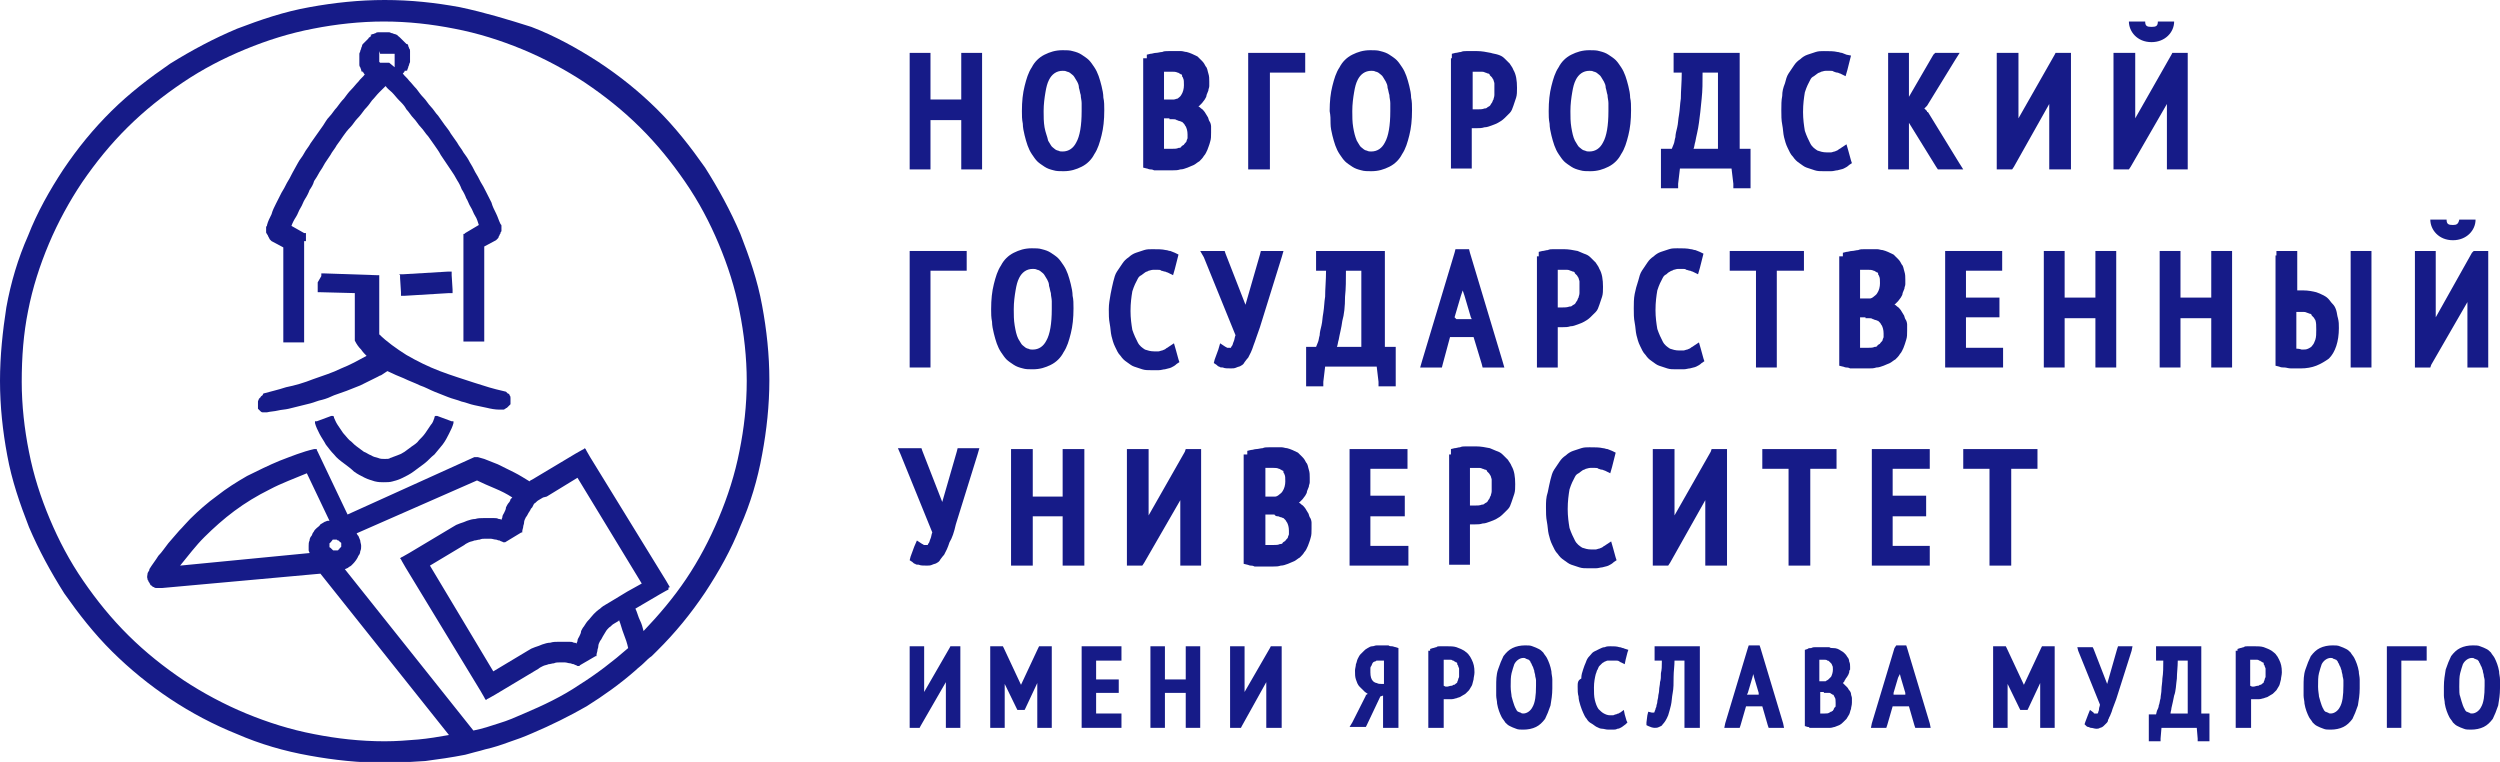 <svg width="210" height="64" viewBox="0 0 210 64" fill="none" xmlns="http://www.w3.org/2000/svg">
<g clip-path="url(#clip0)">
<path fill-rule="evenodd" clip-rule="evenodd" d="M181.716 55.492C181.716 56.019 181.716 56.546 181.64 56.998C181.64 57.299 181.564 57.675 181.564 57.901C181.564 58.202 181.488 58.428 181.488 58.654C181.412 58.88 181.412 59.106 181.336 59.257C181.336 59.407 181.26 59.558 181.184 59.708L181.108 60.01H180.804H180.5V60.235V61.967V62.268H180.804H181.26H181.488V62.042L181.564 61.139H184.529L184.605 62.042V62.268H184.833H185.29H185.594V61.967V60.235V59.934H185.29H184.909V54.588V54.287H184.757H183.237H182.02H181.716H181.412H181.108V54.588V55.191V55.492H181.412H181.716ZM182.857 56.998C182.857 56.546 182.933 56.019 182.933 55.492H183.009H183.769V59.934H182.324C182.324 59.784 182.4 59.633 182.4 59.482C182.476 59.181 182.552 58.805 182.628 58.428C182.78 58.052 182.78 57.525 182.857 56.998Z" fill="#161B88"/>
<path fill-rule="evenodd" clip-rule="evenodd" d="M80.67 60.838V54.588V54.287H80.442H79.986H79.834L79.757 54.438L77.629 58.127V54.588V54.287H77.325H76.64H76.412V54.588V60.838V61.139H76.64H77.096H77.249L77.325 60.988L79.453 57.299V60.838V61.139H79.757H80.442H80.67V60.838Z" fill="#161B88"/>
<path fill-rule="evenodd" clip-rule="evenodd" d="M84.395 57.45L85.384 59.482L85.46 59.633H85.612H85.84H86.068L86.144 59.482L87.132 57.374V60.838V61.139H87.361H88.045H88.349V60.838V54.588V54.287H88.045H87.436H87.284L87.208 54.438L85.764 57.525L84.319 54.438L84.243 54.287H84.015H83.483H83.179V54.588V60.838V61.139H83.483H84.091H84.395V60.838V57.45Z" fill="#161B88"/>
<path fill-rule="evenodd" clip-rule="evenodd" d="M90.858 54.588V60.838V61.139H91.086H93.975H94.203V60.838V60.235V59.934H93.975H92.074V58.202H93.747H93.975V57.901V57.299V57.073H93.747H92.074V55.492H93.899H94.203V55.191V54.588V54.287H93.899H91.086H90.858V54.588Z" fill="#161B88"/>
<path fill-rule="evenodd" clip-rule="evenodd" d="M96.636 54.588V60.838V61.139H96.864H97.549H97.853V60.838V58.202H99.602V60.838V61.139H99.906H100.514H100.818V60.838V54.588V54.287H100.514H99.906H99.602V54.588V57.073H97.853V54.588V54.287H97.549H96.864H96.636V54.588Z" fill="#161B88"/>
<path fill-rule="evenodd" clip-rule="evenodd" d="M106.368 57.299V60.838V61.139H106.673H107.357H107.661V60.838V54.588V54.287H107.357H106.901H106.749L106.673 54.438L104.544 58.127V54.588V54.287H104.316H103.631H103.327V54.588V60.838V61.139H103.631H104.087H104.24L104.316 60.988L106.368 57.299Z" fill="#161B88"/>
<path fill-rule="evenodd" clip-rule="evenodd" d="M116.253 57.449H116.025C115.873 57.449 115.797 57.449 115.645 57.374C115.569 57.374 115.417 57.299 115.341 57.223C115.189 57.073 115.112 56.847 115.112 56.471C115.112 56.395 115.112 56.245 115.112 56.169C115.112 56.094 115.112 56.019 115.189 55.943C115.265 55.793 115.265 55.718 115.341 55.642C115.341 55.642 115.417 55.567 115.493 55.567C115.569 55.567 115.569 55.492 115.645 55.492C115.721 55.492 115.797 55.492 115.797 55.492C115.873 55.492 115.949 55.492 116.025 55.492H116.177H116.253V57.449ZM114.884 58.278L114.808 58.353H114.732V58.428L113.592 60.687L113.364 61.063H113.82H114.58H114.732L114.808 60.913L115.949 58.503L116.177 58.428V60.838V61.139H116.481H117.165H117.469V60.838V54.663V54.438L117.241 54.362C117.165 54.362 117.013 54.287 116.937 54.287C116.861 54.287 116.709 54.287 116.633 54.212C116.557 54.212 116.405 54.212 116.329 54.212C116.253 54.212 116.101 54.212 116.025 54.212C115.873 54.212 115.721 54.212 115.645 54.212C115.493 54.212 115.417 54.287 115.265 54.287C115.113 54.287 115.036 54.362 114.884 54.438C114.732 54.513 114.656 54.588 114.58 54.663C114.504 54.739 114.352 54.889 114.276 54.965C114.2 55.04 114.124 55.191 114.048 55.341C113.972 55.492 113.972 55.642 113.896 55.793C113.896 55.943 113.82 56.169 113.82 56.32C113.82 56.621 113.82 56.847 113.896 57.073C113.972 57.299 114.048 57.525 114.2 57.675C114.352 57.826 114.504 57.976 114.656 58.127L114.884 58.278Z" fill="#161B88"/>
<path fill-rule="evenodd" clip-rule="evenodd" d="M121.271 57.6V55.416H121.423H121.575C121.651 55.416 121.727 55.416 121.803 55.416C121.879 55.416 121.955 55.416 122.031 55.492C122.107 55.492 122.107 55.492 122.183 55.567C122.259 55.567 122.259 55.642 122.335 55.642C122.411 55.642 122.411 55.718 122.411 55.793C122.411 55.868 122.487 55.868 122.487 55.944C122.487 56.019 122.563 56.094 122.563 56.169C122.563 56.245 122.563 56.32 122.563 56.471C122.563 56.621 122.563 56.697 122.563 56.847C122.563 56.922 122.487 56.998 122.487 57.073C122.487 57.148 122.411 57.224 122.411 57.299C122.411 57.374 122.335 57.374 122.259 57.45C122.183 57.525 122.183 57.525 122.107 57.525C122.031 57.525 122.031 57.6 121.955 57.6C121.803 57.6 121.651 57.675 121.575 57.675H121.499H121.423L121.271 57.6ZM119.978 54.664V60.838V61.139H120.282H120.966H121.271V60.838V58.73H121.347H121.423H121.575C121.727 58.73 121.879 58.73 121.955 58.73C122.107 58.73 122.259 58.654 122.335 58.654C122.487 58.579 122.639 58.579 122.715 58.504C122.867 58.428 122.943 58.353 123.095 58.278C123.171 58.202 123.323 58.052 123.399 57.977C123.476 57.826 123.552 57.751 123.628 57.6C123.704 57.45 123.704 57.299 123.78 57.073C123.78 56.922 123.856 56.697 123.856 56.471C123.856 56.019 123.78 55.718 123.628 55.416C123.552 55.266 123.476 55.115 123.399 55.04C123.323 54.889 123.171 54.814 123.095 54.739C123.019 54.664 122.867 54.588 122.715 54.513C122.563 54.438 122.487 54.438 122.335 54.362C122.107 54.287 121.803 54.287 121.575 54.287C121.499 54.287 121.347 54.287 121.271 54.287C121.119 54.287 121.042 54.287 120.966 54.287C120.814 54.287 120.738 54.287 120.662 54.362C120.586 54.362 120.434 54.438 120.358 54.438L120.13 54.513V54.664H119.978Z" fill="#161B88"/>
<path fill-rule="evenodd" clip-rule="evenodd" d="M126.897 57.675C126.897 57.223 126.897 56.847 126.973 56.546C127.049 56.245 127.125 56.019 127.201 55.793C127.353 55.492 127.657 55.266 127.962 55.266C128.038 55.266 128.114 55.266 128.19 55.341C128.266 55.341 128.342 55.416 128.418 55.416C128.494 55.492 128.57 55.567 128.57 55.642C128.646 55.718 128.646 55.793 128.722 55.943C128.798 56.019 128.798 56.169 128.874 56.32C128.874 56.471 128.95 56.621 128.95 56.696C128.95 56.847 129.026 56.998 129.026 57.148C129.026 57.299 129.026 57.449 129.026 57.6C129.026 58.428 128.95 59.031 128.722 59.407C128.57 59.708 128.266 59.934 127.962 59.934C127.886 59.934 127.81 59.934 127.734 59.859C127.657 59.859 127.581 59.783 127.505 59.783C127.429 59.708 127.353 59.633 127.353 59.558C127.277 59.482 127.277 59.407 127.201 59.256C127.125 59.031 127.049 58.805 126.973 58.503C126.973 58.353 126.897 58.052 126.897 57.675ZM125.681 57.675C125.681 57.901 125.681 58.202 125.681 58.428C125.681 58.654 125.757 58.88 125.757 59.106C125.833 59.558 125.985 59.934 126.137 60.235C126.213 60.386 126.365 60.536 126.441 60.687C126.593 60.838 126.669 60.913 126.821 60.988C126.973 61.063 127.125 61.139 127.353 61.214C127.505 61.289 127.734 61.289 127.962 61.289C128.342 61.289 128.722 61.214 129.026 61.063C129.33 60.913 129.558 60.687 129.786 60.386C129.938 60.085 130.091 59.708 130.243 59.256C130.319 58.805 130.395 58.353 130.395 57.826C130.395 57.6 130.395 57.299 130.395 57.073C130.395 56.847 130.319 56.621 130.319 56.395C130.243 55.943 130.091 55.567 129.938 55.266C129.862 55.115 129.71 54.965 129.634 54.814C129.482 54.663 129.406 54.588 129.254 54.513C129.102 54.438 128.95 54.362 128.722 54.287C128.57 54.212 128.342 54.212 128.114 54.212C127.734 54.212 127.353 54.287 127.049 54.438C126.745 54.588 126.517 54.814 126.289 55.115C126.137 55.416 125.985 55.793 125.833 56.245C125.681 56.696 125.681 57.148 125.681 57.675Z" fill="#161B88"/>
<path fill-rule="evenodd" clip-rule="evenodd" d="M132.523 57.675C132.523 57.977 132.523 58.278 132.599 58.504C132.599 58.73 132.676 59.031 132.752 59.257C132.828 59.482 132.904 59.708 132.98 59.859C133.056 60.01 133.132 60.235 133.284 60.386C133.36 60.536 133.512 60.687 133.664 60.762C133.816 60.838 133.968 60.988 134.12 61.064C134.272 61.139 134.424 61.214 134.576 61.214C134.728 61.214 134.88 61.289 135.109 61.289C135.261 61.289 135.413 61.289 135.489 61.289C135.641 61.289 135.717 61.289 135.869 61.214C136.021 61.214 136.097 61.139 136.249 61.064C136.325 60.988 136.477 60.913 136.553 60.838L136.705 60.687L136.629 60.536L136.477 60.01L136.401 59.633L136.097 59.859C136.021 59.859 136.021 59.934 135.945 59.934C135.869 59.934 135.793 60.01 135.717 60.01C135.641 60.01 135.565 60.085 135.489 60.085C135.413 60.085 135.337 60.085 135.261 60.085C135.032 60.085 134.88 60.01 134.728 59.934C134.576 59.859 134.424 59.708 134.272 59.558C134.12 59.332 134.044 59.106 133.968 58.805C133.892 58.504 133.892 58.127 133.892 57.751C133.892 57.299 133.968 56.922 134.044 56.621C134.12 56.471 134.12 56.32 134.196 56.245C134.272 56.094 134.272 56.019 134.348 55.944C134.424 55.868 134.5 55.793 134.576 55.718C134.652 55.642 134.728 55.642 134.804 55.567C134.88 55.567 134.956 55.492 135.032 55.492C135.109 55.492 135.185 55.492 135.261 55.492C135.337 55.492 135.489 55.492 135.565 55.492C135.641 55.492 135.717 55.492 135.793 55.492C135.869 55.492 135.945 55.492 136.021 55.567C136.097 55.567 136.097 55.642 136.173 55.642L136.477 55.793L136.553 55.416L136.705 54.814L136.781 54.588L136.553 54.513C136.477 54.513 136.401 54.438 136.325 54.438C136.249 54.438 136.173 54.362 136.021 54.362C135.793 54.287 135.565 54.287 135.261 54.287C135.109 54.287 134.956 54.287 134.804 54.362C134.652 54.362 134.5 54.438 134.348 54.513C134.196 54.588 134.044 54.664 133.892 54.739C133.74 54.814 133.664 54.965 133.512 55.115C133.36 55.266 133.284 55.416 133.208 55.642C133.132 55.793 133.056 56.019 132.98 56.245C132.904 56.471 132.828 56.697 132.828 56.998C132.523 57.148 132.523 57.374 132.523 57.675Z" fill="#161B88"/>
<path fill-rule="evenodd" clip-rule="evenodd" d="M146.818 58.202L147.198 56.922L147.274 56.621L147.35 56.922L147.73 58.202V58.353H147.578H146.894H146.742L146.818 58.202ZM146.818 54.438L144.917 60.762L144.841 61.139H145.221H145.905H146.133L146.209 60.913L146.666 59.332H148.034L148.49 60.913L148.566 61.139H148.794H149.479H149.859L149.783 60.762L147.882 54.438L147.806 54.212H147.502H147.122H146.894L146.818 54.438Z" fill="#161B88"/>
<path fill-rule="evenodd" clip-rule="evenodd" d="M152.824 57.073V55.416H152.976H153.204C153.356 55.416 153.432 55.416 153.508 55.492C153.584 55.492 153.584 55.492 153.66 55.567L153.736 55.642L153.812 55.718C153.812 55.718 153.888 55.793 153.888 55.868C153.964 55.944 153.964 56.094 153.964 56.245C153.964 56.471 153.888 56.696 153.812 56.847C153.736 56.922 153.66 56.998 153.584 57.073C153.508 57.148 153.432 57.148 153.356 57.224H153.28H153.128H152.976H152.824V57.073ZM153.204 58.202C153.28 58.202 153.356 58.202 153.432 58.202C153.508 58.202 153.584 58.202 153.66 58.202C153.736 58.202 153.736 58.202 153.812 58.278C153.888 58.278 153.888 58.353 153.964 58.353C154.04 58.353 154.04 58.428 154.04 58.428C154.04 58.504 154.116 58.504 154.116 58.579C154.193 58.654 154.193 58.88 154.193 59.031C154.193 59.106 154.193 59.181 154.193 59.256C154.193 59.332 154.193 59.407 154.116 59.407C154.116 59.482 154.04 59.482 154.04 59.558C154.04 59.633 153.964 59.633 153.964 59.708C153.888 59.708 153.888 59.783 153.812 59.783C153.736 59.783 153.736 59.859 153.66 59.859C153.584 59.934 153.432 59.934 153.28 59.934H153.204H153.128H153.052H152.976H152.9V58.127H153.204V58.202ZM151.607 54.663V60.838V60.988L151.836 61.063C151.912 61.063 151.988 61.063 151.988 61.139C152.064 61.139 152.14 61.139 152.216 61.139H152.444H152.672C152.824 61.139 152.9 61.139 153.052 61.139H153.356C153.508 61.139 153.66 61.139 153.736 61.139C153.888 61.139 154.04 61.063 154.116 61.063C154.269 60.988 154.345 60.988 154.497 60.913C154.649 60.838 154.725 60.762 154.801 60.687C154.877 60.612 155.029 60.461 155.105 60.386C155.181 60.235 155.257 60.16 155.333 60.009C155.409 59.859 155.409 59.708 155.485 59.558C155.485 59.407 155.561 59.256 155.561 59.031C155.561 58.88 155.561 58.805 155.561 58.654C155.561 58.504 155.485 58.428 155.485 58.278C155.485 58.202 155.409 58.052 155.333 57.976C155.257 57.901 155.257 57.826 155.181 57.751C155.105 57.675 155.029 57.6 154.953 57.525C154.877 57.449 154.877 57.449 154.801 57.374C154.877 57.299 154.953 57.224 154.953 57.148C155.029 57.073 155.029 56.998 155.105 56.922C155.181 56.847 155.181 56.772 155.257 56.696C155.257 56.621 155.333 56.546 155.333 56.471C155.333 56.395 155.333 56.32 155.409 56.245C155.409 56.169 155.409 56.094 155.409 56.019C155.409 55.868 155.409 55.718 155.333 55.567C155.333 55.416 155.257 55.266 155.181 55.191C155.105 55.04 155.029 54.965 154.953 54.889C154.877 54.814 154.801 54.739 154.649 54.663C154.421 54.513 154.269 54.438 153.964 54.438C153.888 54.438 153.736 54.438 153.66 54.362C153.508 54.362 153.432 54.362 153.356 54.362C153.204 54.362 153.052 54.362 152.9 54.362C152.748 54.362 152.596 54.362 152.52 54.362C152.368 54.362 152.292 54.362 152.14 54.438C151.988 54.438 151.912 54.438 151.836 54.513L151.607 54.588V54.663Z" fill="#161B88"/>
<path fill-rule="evenodd" clip-rule="evenodd" d="M159.135 54.438L157.234 60.762L157.158 61.139H157.538H158.222H158.45L158.526 60.913L158.982 59.332H160.351L160.807 60.913L160.883 61.139H161.111H161.796H162.176L162.1 60.762L160.199 54.438L160.123 54.212H159.895H159.515H159.287L159.135 54.438ZM159.591 56.621L159.667 56.922L160.047 58.202V58.353H159.895H159.211H159.059V58.202L159.439 56.922L159.591 56.621Z" fill="#161B88"/>
<path fill-rule="evenodd" clip-rule="evenodd" d="M167.422 54.588V60.838V61.139H167.726H168.335H168.639V60.838V57.45L169.627 59.482L169.703 59.633H169.855H170.083H170.312L170.388 59.482L171.376 57.374V60.838V61.139H171.604H172.288H172.593V60.838V54.588V54.287H172.288H171.68H171.528L171.452 54.438L170.007 57.525L168.563 54.438L168.487 54.287H168.259H167.726H167.422V54.588Z" fill="#161B88"/>
<path fill-rule="evenodd" clip-rule="evenodd" d="M174.569 54.664L176.394 59.181C176.394 59.332 176.318 59.407 176.318 59.558C176.318 59.708 176.242 59.784 176.242 59.859C176.242 59.934 176.166 59.934 176.166 59.934H176.09H176.014C176.014 59.934 176.014 59.934 175.938 59.934C175.938 59.934 175.862 59.934 175.862 59.859L175.558 59.633L175.406 60.01L175.177 60.612L175.101 60.838L175.253 60.988C175.33 61.064 175.406 61.064 175.406 61.064C175.482 61.064 175.558 61.139 175.634 61.139C175.786 61.139 175.938 61.214 176.09 61.214C176.166 61.214 176.318 61.214 176.394 61.139C176.47 61.139 176.622 61.064 176.698 60.988C176.774 60.913 176.85 60.838 176.926 60.762C177.002 60.687 177.078 60.612 177.078 60.461C177.154 60.386 177.154 60.235 177.23 60.16C177.306 60.01 177.306 59.934 177.382 59.784C177.458 59.482 177.61 59.181 177.763 58.73L179.055 54.664L179.131 54.287H178.751H178.067H177.915L177.839 54.513L177.002 57.45L175.862 54.513L175.786 54.362H175.634H174.873H174.493L174.569 54.664Z" fill="#161B88"/>
<path fill-rule="evenodd" clip-rule="evenodd" d="M189.015 57.6V55.416H189.167H189.319C189.395 55.416 189.472 55.416 189.548 55.416C189.624 55.416 189.7 55.416 189.776 55.492C189.852 55.492 189.852 55.492 189.928 55.567C190.004 55.567 190.004 55.642 190.08 55.642C190.156 55.642 190.156 55.718 190.156 55.793C190.156 55.868 190.232 55.868 190.232 55.944C190.232 56.019 190.308 56.094 190.308 56.169C190.308 56.245 190.308 56.32 190.308 56.471C190.308 56.621 190.308 56.697 190.308 56.847C190.308 56.922 190.232 56.998 190.232 57.073C190.232 57.148 190.156 57.224 190.156 57.299C190.156 57.374 190.08 57.374 190.004 57.45C189.928 57.525 189.928 57.525 189.852 57.525C189.776 57.525 189.776 57.6 189.7 57.6C189.548 57.6 189.395 57.675 189.319 57.675H189.243H189.167L189.015 57.6ZM187.799 54.664V60.838V61.139H188.103H188.787H189.091V60.838V58.73H189.167H189.243H189.395C189.548 58.73 189.7 58.73 189.776 58.73C189.928 58.73 190.08 58.654 190.156 58.654C190.308 58.579 190.46 58.579 190.536 58.504C190.688 58.428 190.764 58.353 190.916 58.278C190.992 58.202 191.144 58.052 191.22 57.977C191.296 57.826 191.372 57.751 191.448 57.6C191.524 57.45 191.524 57.299 191.6 57.073C191.6 56.922 191.676 56.697 191.676 56.471C191.676 56.019 191.6 55.718 191.448 55.416C191.372 55.266 191.296 55.115 191.22 55.04C191.144 54.889 190.992 54.814 190.916 54.739C190.84 54.664 190.688 54.588 190.536 54.513C190.384 54.438 190.308 54.438 190.156 54.362C189.928 54.287 189.624 54.287 189.395 54.287C189.319 54.287 189.167 54.287 189.091 54.287C188.939 54.287 188.863 54.287 188.787 54.287C188.635 54.287 188.559 54.287 188.483 54.362C188.407 54.362 188.255 54.438 188.179 54.438L187.951 54.513V54.664H187.799Z" fill="#161B88"/>
<path fill-rule="evenodd" clip-rule="evenodd" d="M194.717 57.675C194.717 57.223 194.717 56.847 194.794 56.546C194.87 56.245 194.946 56.019 195.022 55.793C195.174 55.492 195.478 55.266 195.782 55.266C195.858 55.266 195.934 55.266 196.01 55.341C196.086 55.341 196.162 55.416 196.238 55.416C196.314 55.492 196.39 55.567 196.39 55.642C196.466 55.718 196.466 55.793 196.542 55.943C196.618 56.019 196.618 56.169 196.694 56.32C196.694 56.471 196.77 56.621 196.77 56.696C196.77 56.847 196.846 56.998 196.846 57.148C196.846 57.299 196.846 57.449 196.846 57.6C196.846 58.428 196.77 59.031 196.542 59.407C196.39 59.708 196.086 59.934 195.782 59.934C195.706 59.934 195.63 59.934 195.554 59.859C195.478 59.859 195.402 59.783 195.326 59.783C195.25 59.708 195.174 59.633 195.174 59.558C195.098 59.482 195.098 59.407 195.022 59.256C194.946 59.031 194.87 58.805 194.794 58.503C194.794 58.353 194.717 58.052 194.717 57.675ZM193.501 57.675C193.501 57.901 193.501 58.202 193.501 58.428C193.501 58.654 193.577 58.88 193.577 59.106C193.653 59.558 193.805 59.934 193.957 60.235C194.033 60.386 194.185 60.536 194.261 60.687C194.413 60.838 194.489 60.913 194.641 60.988C194.794 61.063 194.946 61.139 195.174 61.214C195.326 61.289 195.554 61.289 195.782 61.289C196.162 61.289 196.542 61.214 196.846 61.063C197.151 60.913 197.379 60.687 197.607 60.386C197.759 60.085 197.911 59.708 198.063 59.256C198.139 58.805 198.215 58.353 198.215 57.826C198.215 57.6 198.215 57.299 198.215 57.073C198.215 56.847 198.139 56.621 198.139 56.395C198.063 55.943 197.911 55.567 197.759 55.266C197.683 55.115 197.531 54.965 197.455 54.814C197.303 54.663 197.227 54.588 197.074 54.513C196.922 54.438 196.77 54.362 196.542 54.287C196.39 54.212 196.162 54.212 195.934 54.212C195.554 54.212 195.174 54.287 194.87 54.438C194.565 54.588 194.337 54.814 194.109 55.115C193.957 55.416 193.805 55.793 193.653 56.245C193.501 56.696 193.501 57.148 193.501 57.675Z" fill="#161B88"/>
<path fill-rule="evenodd" clip-rule="evenodd" d="M200.496 54.588V60.838V61.139H200.8H201.484H201.713V60.838V55.492H203.537H203.841V55.191V54.588V54.287H203.537H200.8H200.496V54.588Z" fill="#161B88"/>
<path fill-rule="evenodd" clip-rule="evenodd" d="M206.579 57.675C206.579 57.223 206.579 56.847 206.655 56.546C206.731 56.245 206.807 56.019 206.883 55.793C207.035 55.492 207.339 55.266 207.643 55.266C207.719 55.266 207.795 55.266 207.871 55.341C207.947 55.341 208.023 55.416 208.099 55.416C208.175 55.492 208.251 55.567 208.251 55.642C208.327 55.718 208.327 55.793 208.403 55.943C208.479 56.019 208.479 56.169 208.556 56.32C208.556 56.471 208.632 56.621 208.632 56.696C208.632 56.847 208.708 56.998 208.708 57.148C208.708 57.299 208.708 57.449 208.708 57.6C208.708 58.428 208.632 59.031 208.403 59.407C208.251 59.708 207.947 59.934 207.643 59.934C207.567 59.934 207.491 59.934 207.415 59.859C207.339 59.859 207.263 59.783 207.187 59.783C207.111 59.708 207.035 59.633 207.035 59.558C206.959 59.482 206.959 59.407 206.883 59.256C206.807 59.031 206.731 58.805 206.655 58.503C206.579 58.353 206.579 58.052 206.579 57.675ZM205.286 58.428C205.286 58.654 205.362 58.88 205.362 59.106C205.438 59.558 205.59 59.934 205.742 60.235C205.818 60.386 205.97 60.536 206.046 60.687C206.199 60.838 206.275 60.913 206.427 60.988C206.579 61.063 206.731 61.139 206.959 61.214C207.111 61.289 207.339 61.289 207.567 61.289C207.947 61.289 208.327 61.214 208.632 61.063C208.936 60.913 209.164 60.687 209.392 60.386C209.544 60.085 209.696 59.708 209.848 59.256C209.924 58.805 210 58.353 210 57.826C210 57.6 210 57.299 210 57.073C210 56.847 209.924 56.621 209.924 56.395C209.848 55.943 209.696 55.567 209.544 55.266C209.468 55.115 209.316 54.965 209.24 54.814C209.088 54.663 209.012 54.588 208.86 54.513C208.708 54.438 208.556 54.362 208.327 54.287C208.175 54.212 207.947 54.212 207.719 54.212C207.339 54.212 206.959 54.287 206.655 54.438C206.351 54.588 206.122 54.814 205.894 55.115C205.742 55.416 205.59 55.793 205.438 56.245C205.362 56.696 205.286 57.148 205.286 57.675C205.286 57.976 205.286 58.202 205.286 58.428Z" fill="#161B88"/>
<path fill-rule="evenodd" clip-rule="evenodd" d="M139.594 55.492V55.642C139.594 55.944 139.594 56.245 139.518 56.546C139.518 56.847 139.518 57.073 139.442 57.299C139.442 57.525 139.366 57.751 139.366 57.977C139.366 58.202 139.29 58.353 139.29 58.504C139.29 58.654 139.214 58.805 139.214 58.955C139.214 59.106 139.138 59.181 139.138 59.332C139.138 59.407 139.062 59.482 139.062 59.558C139.062 59.633 138.986 59.708 138.986 59.784C138.986 59.784 138.986 59.859 138.91 59.859C138.91 59.859 138.91 59.859 138.834 59.859H138.758L138.454 59.784L138.378 60.085L138.302 60.687V60.913L138.454 60.988C138.606 61.064 138.834 61.139 138.986 61.139C139.138 61.139 139.214 61.139 139.366 61.064C139.518 60.988 139.594 60.988 139.67 60.838C139.822 60.687 139.974 60.461 140.127 60.085C140.203 59.859 140.279 59.558 140.355 59.257C140.431 58.955 140.431 58.579 140.507 58.202C140.583 57.826 140.583 57.374 140.583 56.847C140.583 56.395 140.659 55.944 140.659 55.492H140.735H141.495V60.838V61.139H141.799H142.484H142.788V60.838V54.588V54.287H142.484H140.963H139.898H139.594H139.29H138.986V54.588V55.191V55.492H139.29H139.594Z" fill="#161B88"/>
<path fill-rule="evenodd" clip-rule="evenodd" d="M180.727 2.259C180.347 2.259 180.195 2.184 180.195 1.807H178.827C178.827 2.635 179.511 3.539 180.727 3.539C181.868 3.539 182.628 2.711 182.628 1.807H181.26C181.26 2.184 181.108 2.259 180.727 2.259Z" fill="#161B88"/>
<path fill-rule="evenodd" clip-rule="evenodd" d="M111.387 22.739C111.387 23.567 111.311 24.245 111.311 24.922C111.234 25.374 111.234 25.826 111.158 26.278C111.082 26.654 111.082 27.03 111.006 27.332C110.93 27.633 110.854 27.934 110.854 28.16C110.778 28.386 110.778 28.612 110.702 28.762L110.55 29.139H110.094H109.714V29.515V32.075V32.452H110.094H110.778H111.158V32.075L111.311 30.795H115.644L115.796 32.075V32.452H116.177H116.861H117.241V32.075V29.515V29.139H116.861H116.329V21.459V21.082H115.948H113.744H111.767H111.387H110.93H110.55V21.459V22.362V22.739H110.93H111.387ZM112.983 24.922C113.059 24.245 113.059 23.492 113.059 22.739H113.211H114.352V29.139H112.299C112.375 28.988 112.375 28.762 112.451 28.536C112.527 28.085 112.679 27.558 112.755 26.955C112.907 26.428 112.983 25.75 112.983 24.922Z" fill="#161B88"/>
<path fill-rule="evenodd" clip-rule="evenodd" d="M78.161 8.358V4.819V4.442H77.781H76.792H76.412V4.819V13.854V14.231H76.792H77.781H78.161V13.854V10.089H80.746V13.854V14.231H81.126H82.115H82.495V13.854V4.819V4.442H82.115H81.126H80.746V4.819V8.358H78.161Z" fill="#161B88"/>
<path fill-rule="evenodd" clip-rule="evenodd" d="M87.741 10.692C87.665 10.24 87.665 9.788 87.665 9.337C87.665 8.734 87.741 8.207 87.817 7.755C87.893 7.304 87.969 7.002 88.121 6.701C88.349 6.249 88.729 5.948 89.261 5.948C89.413 5.948 89.489 5.948 89.641 6.024C89.718 6.024 89.87 6.099 89.946 6.174C90.022 6.249 90.174 6.325 90.25 6.475C90.326 6.626 90.402 6.701 90.478 6.852C90.554 7.002 90.63 7.153 90.63 7.379C90.706 7.605 90.706 7.755 90.782 7.981C90.782 8.207 90.858 8.433 90.858 8.659C90.858 8.885 90.858 9.111 90.858 9.337C90.858 10.541 90.706 11.445 90.402 11.972C90.174 12.424 89.793 12.725 89.261 12.725C89.109 12.725 89.033 12.725 88.881 12.649C88.805 12.649 88.653 12.574 88.577 12.499C88.501 12.424 88.349 12.348 88.273 12.198C88.197 12.047 88.121 11.972 88.045 11.821C87.969 11.445 87.817 11.144 87.741 10.692ZM85.84 9.337C85.84 9.713 85.84 10.014 85.916 10.391C85.916 10.692 85.992 11.068 86.068 11.37C86.22 11.972 86.372 12.499 86.676 12.951C86.828 13.177 86.98 13.402 87.132 13.553C87.284 13.704 87.513 13.854 87.741 14.005C87.969 14.155 88.197 14.231 88.501 14.306C88.729 14.381 89.033 14.381 89.337 14.381C89.946 14.381 90.402 14.231 90.858 14.005C91.314 13.779 91.694 13.402 91.922 12.951C92.227 12.499 92.379 11.972 92.531 11.37C92.683 10.767 92.759 10.089 92.759 9.261C92.759 8.885 92.759 8.508 92.683 8.207C92.683 7.906 92.607 7.529 92.531 7.228C92.379 6.626 92.227 6.099 91.922 5.647C91.77 5.421 91.618 5.195 91.466 5.045C91.314 4.894 91.086 4.744 90.858 4.593C90.63 4.442 90.402 4.367 90.098 4.292C89.87 4.217 89.565 4.217 89.261 4.217C88.653 4.217 88.197 4.367 87.741 4.593C87.284 4.819 86.904 5.195 86.676 5.647C86.372 6.099 86.22 6.626 86.068 7.228C85.916 7.831 85.84 8.508 85.84 9.337Z" fill="#161B88"/>
<path fill-rule="evenodd" clip-rule="evenodd" d="M98.613 8.358H98.537H98.309H98.081H97.929H97.777V6.024H97.853H98.157H98.461C98.613 6.024 98.766 6.024 98.918 6.099C98.994 6.099 99.07 6.174 99.07 6.174C99.146 6.174 99.146 6.249 99.222 6.249C99.298 6.249 99.298 6.325 99.298 6.4C99.298 6.475 99.374 6.475 99.374 6.551C99.45 6.701 99.45 6.852 99.45 7.153C99.45 7.454 99.374 7.755 99.222 7.981C99.146 8.132 98.994 8.207 98.918 8.282C98.841 8.282 98.689 8.358 98.613 8.358ZM98.233 10.014C98.309 10.014 98.461 10.014 98.537 10.014C98.613 10.014 98.766 10.014 98.841 10.089C98.918 10.089 98.994 10.165 99.07 10.165C99.146 10.165 99.222 10.24 99.298 10.24C99.374 10.315 99.374 10.315 99.45 10.391C99.526 10.466 99.526 10.541 99.602 10.617C99.678 10.767 99.754 10.993 99.754 11.294C99.754 11.445 99.754 11.52 99.754 11.595C99.754 11.671 99.678 11.746 99.678 11.821C99.678 11.896 99.602 11.972 99.526 12.047C99.45 12.122 99.45 12.198 99.374 12.198C99.298 12.273 99.222 12.273 99.222 12.348C99.146 12.424 99.07 12.424 98.994 12.424C98.841 12.499 98.689 12.499 98.461 12.499H98.309H98.157H98.005H97.853H97.777V9.939H98.233V10.014ZM96.028 4.894V13.779V14.08L96.332 14.155C96.409 14.155 96.484 14.231 96.637 14.231C96.713 14.231 96.789 14.231 96.941 14.306H97.245H97.549C97.777 14.306 97.929 14.306 98.081 14.306H98.537C98.766 14.306 98.918 14.306 99.146 14.231C99.374 14.231 99.526 14.155 99.754 14.08C99.906 14.005 100.134 13.929 100.286 13.854C100.438 13.779 100.59 13.628 100.742 13.553C100.894 13.402 101.046 13.252 101.122 13.101C101.275 12.951 101.351 12.725 101.427 12.574C101.503 12.348 101.579 12.198 101.655 11.896C101.731 11.671 101.731 11.445 101.731 11.143C101.731 10.918 101.731 10.767 101.731 10.617C101.731 10.466 101.655 10.24 101.579 10.165C101.503 10.014 101.503 9.864 101.427 9.788C101.351 9.638 101.275 9.562 101.198 9.412C101.122 9.336 101.046 9.186 100.894 9.111C100.818 9.035 100.742 8.96 100.666 8.96C100.742 8.885 100.894 8.734 100.97 8.659C101.046 8.584 101.122 8.433 101.198 8.358C101.275 8.207 101.351 8.132 101.351 7.981C101.427 7.831 101.427 7.755 101.503 7.605C101.503 7.454 101.579 7.379 101.579 7.228C101.579 7.078 101.579 7.002 101.579 6.852C101.579 6.626 101.579 6.4 101.503 6.174C101.427 5.948 101.427 5.722 101.275 5.572C101.198 5.421 101.122 5.271 100.97 5.12C100.818 4.969 100.742 4.894 100.59 4.744C100.286 4.593 99.982 4.442 99.678 4.367C99.526 4.367 99.374 4.292 99.222 4.292C99.07 4.292 98.918 4.292 98.766 4.292C98.537 4.292 98.385 4.292 98.157 4.292C97.929 4.292 97.777 4.292 97.625 4.367C97.473 4.367 97.245 4.442 97.093 4.442C96.941 4.442 96.789 4.518 96.637 4.518L96.332 4.593V4.894H96.028Z" fill="#161B88"/>
<path fill-rule="evenodd" clip-rule="evenodd" d="M104.848 4.819V13.854V14.231H105.228H106.216H106.672V13.854V6.099H109.258H109.638V5.722V4.819V4.442H109.258H105.228H104.848V4.819Z" fill="#161B88"/>
<path fill-rule="evenodd" clip-rule="evenodd" d="M113.668 10.692C113.592 10.24 113.592 9.788 113.592 9.337C113.592 8.734 113.668 8.207 113.744 7.755C113.82 7.304 113.896 7.002 114.048 6.701C114.276 6.249 114.656 5.948 115.188 5.948C115.34 5.948 115.416 5.948 115.569 6.024C115.645 6.024 115.797 6.099 115.873 6.174C115.949 6.249 116.101 6.325 116.177 6.475C116.253 6.626 116.329 6.701 116.405 6.852C116.481 7.002 116.557 7.153 116.557 7.379C116.633 7.605 116.633 7.755 116.709 7.981C116.709 8.207 116.785 8.433 116.785 8.659C116.785 8.885 116.785 9.111 116.785 9.337C116.785 10.541 116.633 11.445 116.329 11.972C116.101 12.424 115.721 12.725 115.188 12.725C115.036 12.725 114.96 12.725 114.808 12.649C114.732 12.649 114.58 12.574 114.504 12.499C114.428 12.424 114.276 12.348 114.2 12.198C114.124 12.047 114.048 11.972 113.972 11.821C113.82 11.445 113.744 11.144 113.668 10.692ZM111.767 10.391C111.767 10.692 111.843 11.068 111.919 11.37C112.071 11.972 112.223 12.499 112.527 12.951C112.679 13.177 112.831 13.402 112.983 13.553C113.136 13.704 113.364 13.854 113.592 14.005C113.82 14.155 114.048 14.231 114.352 14.306C114.58 14.381 114.884 14.381 115.188 14.381C115.797 14.381 116.253 14.231 116.709 14.005C117.165 13.779 117.545 13.402 117.773 12.951C118.078 12.499 118.23 11.972 118.382 11.37C118.534 10.767 118.61 10.089 118.61 9.261C118.61 8.885 118.61 8.508 118.534 8.207C118.534 7.906 118.458 7.529 118.382 7.228C118.23 6.626 118.078 6.099 117.773 5.647C117.621 5.421 117.469 5.195 117.317 5.045C117.165 4.894 116.937 4.744 116.709 4.593C116.481 4.442 116.253 4.367 115.949 4.292C115.721 4.217 115.416 4.217 115.112 4.217C114.504 4.217 114.048 4.367 113.592 4.593C113.136 4.819 112.755 5.195 112.527 5.647C112.223 6.099 112.071 6.626 111.919 7.228C111.767 7.831 111.691 8.508 111.691 9.337C111.767 9.713 111.767 10.014 111.767 10.391Z" fill="#161B88"/>
<path fill-rule="evenodd" clip-rule="evenodd" d="M123.704 9.186V6.024H123.932H124.16C124.236 6.024 124.388 6.024 124.464 6.024C124.54 6.024 124.616 6.024 124.768 6.099C124.844 6.099 124.92 6.174 124.996 6.174C125.072 6.174 125.148 6.249 125.148 6.325C125.224 6.4 125.224 6.4 125.3 6.475C125.376 6.551 125.376 6.626 125.452 6.701C125.452 6.776 125.528 6.927 125.528 7.002C125.528 7.153 125.528 7.304 125.528 7.454C125.528 7.68 125.528 7.831 125.528 7.981C125.528 8.132 125.452 8.282 125.452 8.358C125.376 8.433 125.376 8.584 125.3 8.659C125.224 8.734 125.224 8.809 125.148 8.885C125.072 8.96 124.996 8.96 124.92 9.035C124.844 9.111 124.768 9.111 124.692 9.111C124.54 9.186 124.312 9.186 124.084 9.186H123.932H123.856H123.704ZM121.879 4.894V13.779V14.155H122.259H123.247H123.628V13.779V10.767H123.78H123.932H124.084C124.312 10.767 124.464 10.767 124.692 10.692C124.92 10.692 125.072 10.617 125.3 10.541C125.528 10.466 125.68 10.391 125.833 10.315C125.985 10.24 126.213 10.089 126.365 9.939C126.517 9.788 126.669 9.638 126.821 9.487C126.973 9.336 127.049 9.111 127.125 8.885C127.201 8.659 127.277 8.433 127.353 8.207C127.429 7.981 127.429 7.68 127.429 7.379C127.429 6.776 127.353 6.249 127.125 5.873C127.049 5.647 126.897 5.496 126.821 5.346C126.669 5.195 126.517 5.045 126.365 4.894C126.213 4.744 126.061 4.668 125.833 4.593C125.604 4.518 125.452 4.518 125.224 4.442C124.844 4.367 124.464 4.292 124.084 4.292C123.932 4.292 123.78 4.292 123.628 4.292C123.476 4.292 123.324 4.292 123.171 4.292C123.019 4.292 122.867 4.292 122.715 4.367C122.563 4.367 122.411 4.442 122.259 4.442L121.955 4.518V4.894H121.879Z" fill="#161B88"/>
<path fill-rule="evenodd" clip-rule="evenodd" d="M131.915 9.337C131.915 8.734 131.991 8.207 132.067 7.755C132.143 7.304 132.219 7.002 132.371 6.701C132.599 6.249 132.98 5.948 133.512 5.948C133.664 5.948 133.74 5.948 133.892 6.024C133.968 6.024 134.12 6.099 134.196 6.174C134.272 6.249 134.424 6.325 134.5 6.475C134.576 6.626 134.652 6.701 134.728 6.852C134.804 7.002 134.88 7.153 134.88 7.379C134.956 7.605 134.956 7.755 135.032 7.981C135.032 8.207 135.108 8.433 135.108 8.659C135.108 8.885 135.108 9.111 135.108 9.337C135.108 10.541 134.956 11.445 134.652 11.972C134.424 12.424 134.044 12.725 133.512 12.725C133.36 12.725 133.284 12.725 133.132 12.649C133.056 12.649 132.904 12.574 132.827 12.499C132.751 12.424 132.599 12.348 132.523 12.198C132.447 12.047 132.371 11.972 132.295 11.821C132.143 11.52 132.067 11.144 131.991 10.692C131.915 10.24 131.915 9.788 131.915 9.337ZM130.09 9.337C130.09 9.713 130.09 10.014 130.166 10.391C130.166 10.692 130.242 11.068 130.318 11.37C130.47 11.972 130.623 12.499 130.927 12.951C131.079 13.177 131.231 13.402 131.383 13.553C131.535 13.704 131.763 13.854 131.991 14.005C132.219 14.155 132.447 14.231 132.751 14.306C132.98 14.381 133.284 14.381 133.588 14.381C134.196 14.381 134.652 14.231 135.108 14.005C135.565 13.779 135.945 13.402 136.173 12.951C136.477 12.499 136.629 11.972 136.781 11.37C136.933 10.767 137.009 10.089 137.009 9.261C137.009 8.885 137.009 8.508 136.933 8.207C136.933 7.906 136.857 7.529 136.781 7.228C136.629 6.626 136.477 6.099 136.173 5.647C136.021 5.421 135.869 5.195 135.717 5.045C135.565 4.894 135.337 4.744 135.108 4.593C134.88 4.442 134.652 4.367 134.348 4.292C134.12 4.217 133.816 4.217 133.512 4.217C132.904 4.217 132.447 4.367 131.991 4.593C131.535 4.819 131.155 5.195 130.927 5.647C130.623 6.099 130.47 6.626 130.318 7.228C130.166 7.831 130.09 8.508 130.09 9.337Z" fill="#161B88"/>
<path fill-rule="evenodd" clip-rule="evenodd" d="M149.707 8.056C149.631 8.433 149.631 8.809 149.631 9.261C149.631 9.713 149.631 10.089 149.707 10.466C149.783 10.842 149.783 11.219 149.859 11.52C149.935 11.821 150.011 12.122 150.163 12.424C150.315 12.725 150.391 12.951 150.619 13.177C150.771 13.402 150.923 13.553 151.151 13.704C151.38 13.854 151.532 14.005 151.76 14.08C151.988 14.155 152.216 14.231 152.444 14.306C152.672 14.381 152.9 14.381 153.204 14.381C153.432 14.381 153.585 14.381 153.813 14.381C154.041 14.381 154.193 14.306 154.345 14.306C154.573 14.231 154.725 14.231 154.877 14.155C155.029 14.08 155.181 14.005 155.333 13.854L155.561 13.704L155.485 13.478L155.257 12.649L155.105 12.122L154.649 12.424C154.573 12.499 154.497 12.499 154.421 12.574C154.345 12.649 154.269 12.649 154.117 12.725C154.041 12.725 153.889 12.8 153.813 12.8C153.737 12.8 153.585 12.8 153.432 12.8C153.128 12.8 152.9 12.725 152.672 12.649C152.444 12.499 152.216 12.348 152.064 12.047C151.912 11.746 151.76 11.445 151.608 10.993C151.532 10.541 151.456 10.014 151.456 9.412C151.456 8.734 151.532 8.207 151.608 7.755C151.684 7.529 151.76 7.304 151.836 7.153C151.912 7.002 151.988 6.852 152.064 6.701C152.14 6.551 152.216 6.475 152.368 6.4C152.444 6.325 152.596 6.249 152.672 6.174C152.748 6.099 152.9 6.099 152.976 6.024C153.052 6.024 153.204 5.948 153.356 5.948C153.508 5.948 153.661 5.948 153.737 5.948C153.889 5.948 153.965 5.948 154.041 6.024C154.117 6.024 154.193 6.099 154.345 6.099C154.421 6.099 154.497 6.174 154.573 6.174L155.029 6.4L155.181 5.873L155.409 4.969L155.485 4.668L155.105 4.593C154.953 4.518 154.877 4.518 154.725 4.442C154.573 4.442 154.497 4.367 154.345 4.367C154.041 4.292 153.661 4.292 153.204 4.292C152.976 4.292 152.748 4.292 152.52 4.367C152.292 4.442 152.064 4.518 151.836 4.593C151.608 4.668 151.38 4.819 151.228 4.969C150.999 5.12 150.847 5.271 150.695 5.496C150.543 5.722 150.391 5.948 150.239 6.174C150.087 6.4 150.011 6.701 149.935 7.002C149.783 7.379 149.707 7.68 149.707 8.056Z" fill="#161B88"/>
<path fill-rule="evenodd" clip-rule="evenodd" d="M158.603 4.819V13.854V14.231H158.983H159.971H160.351V13.854V10.315L162.632 14.005L162.784 14.231H163.012H164.229H164.913L164.533 13.628L161.948 9.412H161.872V9.336L161.644 9.111L161.796 8.96L161.872 8.885L164.229 5.045L164.609 4.442H163.925H162.784H162.556L162.404 4.593L160.351 8.132V4.819V4.442H159.971H158.983H158.603V4.819Z" fill="#161B88"/>
<path fill-rule="evenodd" clip-rule="evenodd" d="M167.726 4.819V13.854V14.231H168.106H168.791H169.019L169.171 14.005L172.136 8.734V13.854V14.231H172.592H173.581H173.961V13.854V4.819V4.442H173.581H172.896H172.668L172.592 4.593L169.551 9.939V4.819V4.442H169.095H168.106H167.726V4.819Z" fill="#161B88"/>
<path fill-rule="evenodd" clip-rule="evenodd" d="M177.534 4.819V13.854V14.231H177.99H178.599H178.827L178.979 14.005L182.02 8.734V13.854V14.231H182.4H183.389H183.769V13.854V4.819V4.442H183.389H182.704H182.476L182.4 4.593L179.359 9.939V4.819V4.442H178.903H177.99H177.534V4.819Z" fill="#161B88"/>
<path fill-rule="evenodd" clip-rule="evenodd" d="M78.161 30.494V22.739H80.746H81.202V22.362V21.459V21.082H80.746H76.792H76.412V21.459V30.494V30.87H76.792H77.781H78.161V30.494Z" fill="#161B88"/>
<path fill-rule="evenodd" clip-rule="evenodd" d="M85.232 27.332C85.156 26.88 85.156 26.428 85.156 25.976C85.156 25.374 85.232 24.847 85.308 24.395C85.384 23.944 85.46 23.642 85.612 23.341C85.84 22.889 86.22 22.588 86.752 22.588C86.904 22.588 86.98 22.588 87.132 22.663C87.209 22.663 87.361 22.739 87.437 22.814C87.513 22.889 87.665 22.965 87.741 23.115C87.817 23.266 87.893 23.341 87.969 23.492C88.045 23.642 88.121 23.793 88.121 24.019C88.197 24.245 88.197 24.395 88.273 24.621C88.273 24.847 88.349 25.073 88.349 25.299C88.349 25.525 88.349 25.751 88.349 25.976C88.349 27.181 88.197 28.085 87.893 28.612C87.665 29.064 87.285 29.365 86.752 29.365C86.6 29.365 86.524 29.365 86.372 29.289C86.296 29.289 86.144 29.214 86.068 29.139C85.992 29.064 85.84 28.988 85.764 28.838C85.688 28.687 85.612 28.612 85.536 28.461C85.384 28.16 85.308 27.784 85.232 27.332ZM83.255 25.976C83.255 26.353 83.255 26.654 83.331 27.031C83.331 27.332 83.407 27.708 83.483 28.009C83.635 28.612 83.787 29.139 84.091 29.591C84.243 29.816 84.395 30.042 84.547 30.193C84.7 30.343 84.928 30.494 85.156 30.645C85.384 30.795 85.612 30.871 85.916 30.946C86.144 31.021 86.448 31.021 86.752 31.021C87.361 31.021 87.817 30.871 88.273 30.645C88.729 30.419 89.109 30.042 89.337 29.591C89.642 29.139 89.794 28.612 89.946 28.009C90.098 27.407 90.174 26.729 90.174 25.901C90.174 25.525 90.174 25.148 90.098 24.847C90.098 24.546 90.022 24.169 89.946 23.868C89.794 23.266 89.642 22.739 89.337 22.287C89.185 22.061 89.033 21.835 88.881 21.685C88.729 21.534 88.501 21.384 88.273 21.233C88.045 21.082 87.817 21.007 87.513 20.932C87.285 20.856 86.98 20.856 86.676 20.856C86.068 20.856 85.612 21.007 85.156 21.233C84.7 21.459 84.319 21.835 84.091 22.287C83.787 22.739 83.635 23.266 83.483 23.868C83.331 24.471 83.255 25.148 83.255 25.976Z" fill="#161B88"/>
<path fill-rule="evenodd" clip-rule="evenodd" d="M93.139 25.976C93.139 26.428 93.139 26.805 93.215 27.181C93.291 27.558 93.291 27.934 93.367 28.235C93.443 28.536 93.519 28.837 93.671 29.139C93.823 29.44 93.9 29.666 94.128 29.892C94.28 30.117 94.432 30.268 94.66 30.419C94.888 30.569 95.04 30.72 95.268 30.795C95.496 30.87 95.724 30.946 95.952 31.021C96.18 31.096 96.409 31.096 96.713 31.096C96.941 31.096 97.093 31.096 97.321 31.096C97.549 31.096 97.701 31.021 97.853 31.021C98.081 30.946 98.233 30.946 98.385 30.87C98.537 30.795 98.689 30.72 98.841 30.569L99.07 30.419L98.994 30.193L98.766 29.365L98.613 28.837L98.157 29.139C98.081 29.214 98.005 29.214 97.929 29.289C97.853 29.365 97.777 29.365 97.625 29.44C97.549 29.44 97.397 29.515 97.321 29.515C97.245 29.515 97.093 29.515 96.941 29.515C96.637 29.515 96.409 29.44 96.18 29.365C95.952 29.214 95.724 29.063 95.572 28.762C95.42 28.461 95.268 28.16 95.116 27.708C95.04 27.256 94.964 26.729 94.964 26.127C94.964 25.449 95.04 24.922 95.116 24.471C95.192 24.245 95.268 24.019 95.344 23.868C95.42 23.718 95.496 23.567 95.572 23.416C95.648 23.266 95.724 23.191 95.876 23.115C95.952 23.04 96.104 22.965 96.18 22.889C96.257 22.814 96.409 22.814 96.485 22.739C96.561 22.739 96.713 22.663 96.865 22.663C97.017 22.663 97.169 22.663 97.245 22.663C97.397 22.663 97.473 22.663 97.549 22.739C97.625 22.739 97.777 22.814 97.853 22.814C97.929 22.814 98.005 22.889 98.081 22.889L98.537 23.115L98.689 22.588L98.918 21.685L98.994 21.383L98.689 21.233C98.537 21.157 98.461 21.157 98.309 21.082C98.157 21.082 98.081 21.007 97.929 21.007C97.625 20.932 97.245 20.932 96.789 20.932C96.561 20.932 96.332 20.932 96.104 21.007C95.876 21.082 95.648 21.157 95.42 21.233C95.192 21.308 94.964 21.459 94.812 21.609C94.584 21.76 94.432 21.91 94.28 22.136C94.128 22.362 93.975 22.588 93.823 22.814C93.671 23.04 93.595 23.341 93.519 23.642C93.443 23.943 93.367 24.32 93.291 24.696C93.215 25.148 93.139 25.525 93.139 25.976Z" fill="#161B88"/>
<path fill-rule="evenodd" clip-rule="evenodd" d="M101.122 21.609L103.784 28.16C103.708 28.311 103.708 28.536 103.632 28.687C103.556 28.838 103.556 28.988 103.479 29.063C103.403 29.139 103.403 29.214 103.403 29.214H103.327H103.175H103.099C103.023 29.214 103.023 29.139 102.947 29.139L102.491 28.838L102.339 29.365L102.035 30.193L101.959 30.494L102.187 30.645C102.263 30.72 102.339 30.795 102.415 30.795C102.491 30.87 102.567 30.87 102.719 30.87C102.871 30.946 103.099 30.946 103.403 30.946C103.556 30.946 103.708 30.946 103.86 30.87C104.012 30.795 104.164 30.795 104.24 30.72C104.392 30.645 104.468 30.569 104.544 30.419C104.62 30.343 104.696 30.193 104.848 30.042C104.924 29.892 105 29.741 105.076 29.59C105.152 29.44 105.228 29.214 105.304 28.988C105.456 28.612 105.608 28.085 105.836 27.482L107.661 21.609L107.813 21.082H107.205H106.217H105.912L105.836 21.384L104.62 25.6L102.947 21.308L102.871 21.082H102.567H101.427H100.818L101.122 21.609Z" fill="#161B88"/>
<path fill-rule="evenodd" clip-rule="evenodd" d="M122.183 26.654L122.715 24.847L122.867 24.395L123.02 24.847L123.552 26.654L123.628 26.805H123.476H122.487H122.335L122.183 26.654ZM122.183 21.233L119.446 30.343L119.294 30.87H119.826H120.815H121.119L121.195 30.569L121.803 28.311H123.78L124.464 30.569L124.54 30.87H124.844H125.833H126.365L126.213 30.343L123.476 21.233L123.4 20.932H123.096H122.563H122.259L122.183 21.233Z" fill="#161B88"/>
<path fill-rule="evenodd" clip-rule="evenodd" d="M130.851 25.826V22.663H131.079H131.307C131.383 22.663 131.535 22.663 131.611 22.663C131.687 22.663 131.763 22.663 131.915 22.739C131.991 22.739 132.067 22.814 132.143 22.814C132.219 22.814 132.295 22.889 132.295 22.965C132.371 23.04 132.371 23.04 132.447 23.115C132.523 23.191 132.523 23.266 132.599 23.341C132.599 23.416 132.676 23.567 132.676 23.642C132.676 23.793 132.676 23.943 132.676 24.094C132.676 24.32 132.676 24.471 132.676 24.621C132.676 24.772 132.599 24.922 132.599 24.997C132.523 25.073 132.523 25.223 132.447 25.299C132.371 25.374 132.371 25.449 132.295 25.525C132.219 25.6 132.143 25.6 132.067 25.675C131.991 25.75 131.915 25.75 131.839 25.75C131.611 25.826 131.459 25.826 131.231 25.826H131.079H131.003H130.851ZM129.102 21.534V30.419V30.87H129.482H130.471H130.851V30.494V27.482H131.003H131.155H131.307C131.535 27.482 131.687 27.482 131.915 27.407C132.143 27.407 132.295 27.332 132.523 27.256C132.752 27.181 132.904 27.106 133.056 27.03C133.208 26.955 133.436 26.805 133.588 26.654C133.74 26.503 133.892 26.353 134.044 26.202C134.196 26.052 134.272 25.826 134.348 25.6C134.424 25.374 134.5 25.148 134.576 24.922C134.652 24.696 134.652 24.395 134.652 24.094C134.652 23.492 134.576 22.965 134.348 22.588C134.272 22.362 134.12 22.212 134.044 22.061C133.892 21.91 133.74 21.76 133.588 21.609C133.436 21.459 133.284 21.383 133.056 21.308C132.904 21.233 132.676 21.157 132.523 21.082C132.143 21.007 131.763 20.932 131.383 20.932C131.231 20.932 131.079 20.932 130.927 20.932C130.775 20.932 130.623 20.932 130.471 20.932C130.319 20.932 130.166 20.932 130.014 21.007C129.862 21.007 129.71 21.082 129.558 21.082L129.254 21.157V21.534H129.102Z" fill="#161B88"/>
<path fill-rule="evenodd" clip-rule="evenodd" d="M137.313 24.696C137.237 25.073 137.237 25.525 137.237 25.901C137.237 26.353 137.237 26.729 137.313 27.106C137.389 27.482 137.389 27.859 137.465 28.16C137.541 28.461 137.617 28.762 137.77 29.064C137.922 29.365 137.998 29.591 138.226 29.816C138.378 30.042 138.53 30.193 138.758 30.343C138.986 30.494 139.138 30.645 139.366 30.72C139.594 30.795 139.822 30.871 140.05 30.946C140.279 31.021 140.507 31.021 140.811 31.021C141.039 31.021 141.191 31.021 141.419 31.021C141.647 31.021 141.799 30.946 141.951 30.946C142.179 30.871 142.331 30.871 142.483 30.795C142.636 30.72 142.788 30.645 142.94 30.494L143.168 30.343L143.092 30.118L142.864 29.289L142.712 28.762L142.255 29.064C142.179 29.139 142.103 29.139 142.027 29.214C141.951 29.289 141.875 29.289 141.723 29.365C141.647 29.365 141.495 29.44 141.419 29.44C141.343 29.44 141.191 29.44 141.039 29.44C140.735 29.44 140.507 29.365 140.279 29.289C140.05 29.139 139.822 28.988 139.67 28.687C139.518 28.386 139.366 28.085 139.214 27.633C139.138 27.181 139.062 26.654 139.062 26.052C139.062 25.374 139.138 24.847 139.214 24.395C139.29 24.169 139.366 23.944 139.442 23.793C139.518 23.642 139.594 23.492 139.67 23.341C139.746 23.191 139.822 23.115 139.974 23.04C140.05 22.965 140.127 22.889 140.279 22.814C140.355 22.739 140.507 22.739 140.583 22.663C140.659 22.663 140.811 22.588 140.963 22.588C141.115 22.588 141.267 22.588 141.343 22.588C141.495 22.588 141.571 22.588 141.647 22.663C141.723 22.663 141.875 22.739 141.951 22.739C142.027 22.739 142.103 22.814 142.179 22.814L142.636 23.04L142.788 22.513L143.016 21.609L143.092 21.308L142.788 21.158C142.636 21.082 142.56 21.082 142.407 21.007C142.255 21.007 142.179 20.932 142.027 20.932C141.723 20.856 141.343 20.856 140.887 20.856C140.659 20.856 140.431 20.856 140.203 20.932C139.974 21.007 139.746 21.082 139.518 21.158C139.29 21.233 139.062 21.384 138.91 21.534C138.682 21.685 138.53 21.835 138.378 22.061C138.226 22.287 138.074 22.513 137.922 22.739C137.77 22.965 137.693 23.266 137.617 23.567C137.465 24.019 137.389 24.32 137.313 24.696Z" fill="#161B88"/>
<path fill-rule="evenodd" clip-rule="evenodd" d="M147.502 22.739V30.494V30.87H147.882H148.87H149.251V30.494V22.739H151.151H151.531V22.362V21.459V21.082H151.151H145.677H145.297V21.459V22.362V22.739H145.677H147.502Z" fill="#161B88"/>
<path fill-rule="evenodd" clip-rule="evenodd" d="M156.245 25.073V22.663H156.321H156.625H156.93C157.082 22.663 157.234 22.663 157.386 22.739C157.462 22.739 157.538 22.814 157.538 22.814C157.614 22.814 157.614 22.889 157.69 22.889C157.766 22.889 157.766 22.965 157.766 23.04C157.766 23.115 157.842 23.115 157.842 23.191C157.918 23.341 157.918 23.492 157.918 23.793C157.918 24.094 157.842 24.395 157.69 24.621C157.614 24.772 157.462 24.847 157.386 24.922C157.31 24.997 157.158 25.073 157.082 25.073H157.006H156.778H156.549H156.397H156.245ZM156.702 26.729C156.778 26.729 156.93 26.729 157.006 26.729C157.082 26.729 157.234 26.729 157.31 26.805C157.386 26.805 157.462 26.88 157.538 26.88C157.614 26.88 157.69 26.955 157.766 26.955C157.842 27.03 157.842 27.03 157.918 27.106C157.994 27.181 157.994 27.256 158.07 27.332C158.146 27.482 158.222 27.708 158.222 28.009C158.222 28.16 158.222 28.235 158.222 28.311C158.222 28.386 158.146 28.461 158.146 28.536C158.146 28.612 158.07 28.687 157.994 28.762C157.918 28.837 157.918 28.913 157.842 28.913C157.766 28.988 157.69 28.988 157.69 29.063C157.614 29.139 157.538 29.139 157.462 29.139C157.31 29.214 157.158 29.214 156.93 29.214H156.778H156.625H156.473H156.321H156.245V26.654H156.702V26.729ZM154.497 21.534V30.419V30.72L154.801 30.795C154.877 30.795 154.953 30.87 155.105 30.87C155.181 30.87 155.257 30.87 155.409 30.946H155.713H156.017C156.245 30.946 156.397 30.946 156.549 30.946H157.006C157.234 30.946 157.386 30.946 157.614 30.87C157.842 30.87 157.994 30.795 158.222 30.72C158.374 30.645 158.602 30.569 158.754 30.494C158.906 30.419 159.058 30.268 159.211 30.193C159.363 30.042 159.515 29.892 159.591 29.741C159.743 29.59 159.819 29.365 159.895 29.214C159.971 28.988 160.047 28.837 160.123 28.536C160.199 28.311 160.199 28.085 160.199 27.783C160.199 27.558 160.199 27.407 160.199 27.256C160.199 27.106 160.123 26.88 160.047 26.805C159.971 26.654 159.971 26.503 159.895 26.428C159.819 26.277 159.743 26.202 159.667 26.052C159.591 25.976 159.515 25.826 159.363 25.75C159.287 25.675 159.211 25.6 159.135 25.6C159.211 25.525 159.363 25.374 159.439 25.299C159.515 25.223 159.591 25.073 159.667 24.997C159.743 24.847 159.819 24.772 159.819 24.621C159.895 24.471 159.895 24.395 159.971 24.245C159.971 24.094 160.047 24.019 160.047 23.868C160.047 23.718 160.047 23.642 160.047 23.492C160.047 23.266 160.047 23.04 159.971 22.814C159.895 22.588 159.895 22.362 159.743 22.212C159.667 22.061 159.591 21.91 159.439 21.76C159.287 21.609 159.211 21.534 159.058 21.383C158.754 21.233 158.45 21.082 158.146 21.007C157.994 21.007 157.842 20.932 157.69 20.932C157.538 20.932 157.386 20.932 157.234 20.932C157.006 20.932 156.854 20.932 156.625 20.932C156.397 20.932 156.245 20.932 156.093 21.007C155.941 21.007 155.713 21.082 155.561 21.082C155.409 21.082 155.257 21.157 155.105 21.157L154.801 21.233V21.534H154.497Z" fill="#161B88"/>
<path fill-rule="evenodd" clip-rule="evenodd" d="M163.393 21.459V30.494V30.87H163.773H167.878H168.259V30.494V29.59V29.214H167.878H165.141V26.654H167.574H167.954V26.278V25.374V24.998H167.574H165.141V22.739H167.802H168.183V22.362V21.459V21.082H167.802H163.773H163.393V21.459Z" fill="#161B88"/>
<path fill-rule="evenodd" clip-rule="evenodd" d="M171.68 21.459V30.494V30.87H172.06H173.049H173.429V30.494V26.729H176.014V30.494V30.87H176.394H177.383H177.763V30.494V21.459V21.082H177.383H176.394H176.014V21.459V24.998H173.429V21.459V21.082H173.049H172.06H171.68V21.459Z" fill="#161B88"/>
<path fill-rule="evenodd" clip-rule="evenodd" d="M181.412 21.459V30.494V30.87H181.792H182.781H183.161V30.494V26.729H185.746V30.494V30.87H186.126H187.115H187.495V30.494V21.459V21.082H187.115H186.126H185.746V21.459V24.998H183.161V21.459V21.082H182.781H181.792H181.412V21.459Z" fill="#161B88"/>
<path fill-rule="evenodd" clip-rule="evenodd" d="M192.893 29.289V26.202C193.045 26.202 193.121 26.202 193.197 26.202C193.273 26.202 193.425 26.202 193.501 26.202C193.577 26.202 193.653 26.202 193.805 26.278C193.881 26.278 193.957 26.353 194.033 26.353C194.109 26.353 194.185 26.428 194.185 26.503C194.261 26.579 194.261 26.579 194.337 26.654C194.413 26.729 194.413 26.805 194.489 26.88C194.565 27.106 194.565 27.332 194.565 27.708C194.565 28.009 194.565 28.311 194.489 28.536C194.413 28.762 194.337 28.913 194.261 28.988C194.185 29.139 194.033 29.214 193.881 29.289C193.729 29.365 193.577 29.365 193.349 29.365C193.121 29.289 192.969 29.289 192.893 29.289ZM191.144 21.459V30.419V30.72L191.448 30.795C191.6 30.87 191.752 30.87 191.904 30.87C192.056 30.87 192.208 30.946 192.437 30.946H192.893H193.273C193.729 30.946 194.185 30.87 194.565 30.72C194.946 30.569 195.326 30.343 195.63 30.118C196.162 29.59 196.466 28.687 196.466 27.558C196.466 27.256 196.466 27.03 196.39 26.729C196.314 26.503 196.314 26.278 196.238 26.052C196.162 25.826 196.086 25.675 195.934 25.525C195.782 25.374 195.706 25.223 195.554 25.073C195.402 24.922 195.25 24.847 195.098 24.772C194.946 24.696 194.794 24.621 194.565 24.546C194.261 24.471 193.881 24.395 193.501 24.395C193.425 24.395 193.273 24.395 193.197 24.395H192.969V21.384V21.082H192.589H191.6H191.22V21.459H191.144Z" fill="#161B88"/>
<path fill-rule="evenodd" clip-rule="evenodd" d="M197.455 21.459V30.494V30.87H197.835H198.823H199.203V30.494V21.459V21.082H198.823H197.835H197.455V21.459Z" fill="#161B88"/>
<path fill-rule="evenodd" clip-rule="evenodd" d="M202.853 21.459V30.494V30.87H203.233H203.917H204.146L204.222 30.645L207.263 25.374V30.494V30.87H207.643H208.631H209.012V30.494V21.459V21.082H208.631H208.023H207.795L207.643 21.233L204.602 26.654V21.459V21.082H204.222H203.233H202.853V21.459Z" fill="#161B88"/>
<path fill-rule="evenodd" clip-rule="evenodd" d="M80.29 44.047L82.115 38.174L82.267 37.647H81.734H80.746H80.442L80.366 37.948L79.149 42.165L77.477 37.873L77.401 37.647H77.097H76.032H75.424L75.652 38.174L78.313 44.725C78.237 44.875 78.237 45.101 78.161 45.252C78.085 45.402 78.085 45.553 78.009 45.628C77.933 45.703 77.933 45.779 77.933 45.779H77.857H77.705H77.629C77.553 45.779 77.553 45.703 77.477 45.703L77.02 45.402L76.792 45.929L76.488 46.758L76.412 47.059L76.64 47.209C76.716 47.285 76.792 47.36 76.868 47.36C76.945 47.435 77.02 47.435 77.173 47.435C77.325 47.511 77.553 47.511 77.857 47.511C78.009 47.511 78.161 47.511 78.313 47.435C78.465 47.36 78.617 47.36 78.693 47.285C78.845 47.209 78.921 47.134 78.997 46.983C79.073 46.908 79.149 46.758 79.302 46.607C79.377 46.456 79.454 46.306 79.53 46.155C79.606 46.005 79.682 45.779 79.758 45.553C79.986 45.176 80.138 44.725 80.29 44.047Z" fill="#161B88"/>
<path fill-rule="evenodd" clip-rule="evenodd" d="M84.928 38.099V47.134V47.511H85.384H86.372H86.752V47.134V43.37H89.262V47.134V47.511H89.718H90.63H91.086V47.134V38.099V37.722H90.63H89.718H89.262V38.099V41.713H86.752V38.099V37.722H86.372H85.384H84.928V38.099Z" fill="#161B88"/>
<path fill-rule="evenodd" clip-rule="evenodd" d="M99.526 37.948L96.484 43.294V38.099V37.722H96.028H95.116H94.66V38.099V47.134V47.511H95.116H95.724H95.952L96.104 47.285L99.145 42.014V47.134V47.511H99.526H100.514H100.894V47.134V38.099V37.722H100.514H99.83H99.602L99.526 37.948Z" fill="#161B88"/>
<path fill-rule="evenodd" clip-rule="evenodd" d="M106.293 41.713V39.303H106.369H106.673H106.977C107.129 39.303 107.281 39.303 107.433 39.379C107.509 39.379 107.585 39.454 107.585 39.454C107.661 39.454 107.661 39.529 107.737 39.529C107.813 39.529 107.813 39.605 107.813 39.68C107.813 39.755 107.889 39.755 107.889 39.831C107.965 39.981 107.965 40.132 107.965 40.433C107.965 40.734 107.889 41.035 107.737 41.261C107.661 41.412 107.509 41.487 107.433 41.562C107.357 41.638 107.205 41.713 107.129 41.713H107.053H106.825H106.597H106.445H106.293ZM107.357 43.369C107.433 43.369 107.509 43.445 107.585 43.445C107.661 43.445 107.737 43.52 107.813 43.52C107.889 43.595 107.889 43.595 107.965 43.671C108.041 43.746 108.041 43.821 108.117 43.897C108.193 44.047 108.269 44.273 108.269 44.574C108.269 44.725 108.269 44.8 108.269 44.875C108.269 44.951 108.193 45.026 108.193 45.101C108.193 45.176 108.117 45.252 108.041 45.327C107.965 45.402 107.965 45.478 107.889 45.478C107.813 45.553 107.737 45.553 107.737 45.628C107.661 45.703 107.585 45.703 107.509 45.703C107.357 45.779 107.205 45.779 106.977 45.779H106.825H106.673H106.521H106.369H106.293V43.219H106.749C106.825 43.219 106.977 43.219 107.053 43.219C107.129 43.369 107.281 43.369 107.357 43.369ZM104.468 38.174V47.059V47.36L104.772 47.435C104.848 47.435 104.924 47.511 105.076 47.511C105.152 47.511 105.228 47.511 105.38 47.586H105.684H105.988C106.217 47.586 106.369 47.586 106.521 47.586H106.977C107.205 47.586 107.357 47.586 107.585 47.511C107.813 47.511 107.965 47.435 108.193 47.36C108.345 47.285 108.574 47.209 108.726 47.134C108.878 47.059 109.03 46.908 109.182 46.833C109.334 46.682 109.486 46.532 109.562 46.381C109.714 46.231 109.79 46.005 109.866 45.854C109.942 45.628 110.018 45.478 110.094 45.176C110.17 44.951 110.17 44.725 110.17 44.423C110.17 44.198 110.17 44.047 110.17 43.897C110.17 43.746 110.094 43.52 110.018 43.445C109.942 43.294 109.942 43.144 109.866 43.068C109.79 42.918 109.714 42.842 109.638 42.692C109.562 42.617 109.486 42.466 109.334 42.391C109.258 42.315 109.182 42.24 109.106 42.24C109.182 42.165 109.334 42.014 109.41 41.939C109.486 41.864 109.562 41.713 109.638 41.638C109.714 41.487 109.79 41.412 109.79 41.261C109.866 41.111 109.866 41.035 109.942 40.885C109.942 40.734 110.018 40.659 110.018 40.508C110.018 40.358 110.018 40.282 110.018 40.132C110.018 39.906 110.018 39.68 109.942 39.454C109.866 39.228 109.866 39.002 109.714 38.852C109.638 38.701 109.562 38.551 109.41 38.4C109.258 38.249 109.182 38.174 109.03 38.023C108.726 37.873 108.421 37.722 108.117 37.647C107.965 37.647 107.813 37.572 107.661 37.572C107.509 37.572 107.357 37.572 107.205 37.572C106.977 37.572 106.825 37.572 106.597 37.572C106.369 37.572 106.217 37.572 106.064 37.647C105.912 37.647 105.684 37.722 105.532 37.722C105.38 37.722 105.228 37.798 105.076 37.798L104.772 37.873V38.174H104.468Z" fill="#161B88"/>
<path fill-rule="evenodd" clip-rule="evenodd" d="M113.364 38.099V47.134V47.511H113.744H117.85H118.306V47.134V46.231V45.854H117.85H115.112V43.37H117.546H118.002V42.918V42.014V41.638H117.546H115.112V39.379H117.85H118.23V39.002V38.099V37.722H117.85H113.744H113.364V38.099Z" fill="#161B88"/>
<path fill-rule="evenodd" clip-rule="evenodd" d="M123.476 42.466V39.304H123.704H123.932C124.008 39.304 124.16 39.304 124.236 39.304C124.312 39.304 124.388 39.304 124.54 39.379C124.616 39.379 124.692 39.454 124.768 39.454C124.844 39.454 124.92 39.529 124.92 39.605C124.996 39.68 124.996 39.68 125.072 39.755C125.148 39.831 125.148 39.906 125.225 39.981C125.225 40.057 125.301 40.207 125.301 40.282C125.301 40.433 125.301 40.584 125.301 40.734C125.301 40.96 125.301 41.111 125.301 41.261C125.301 41.412 125.225 41.562 125.225 41.638C125.148 41.713 125.148 41.864 125.072 41.939C124.996 42.014 124.996 42.09 124.92 42.165C124.844 42.24 124.768 42.24 124.692 42.315C124.616 42.391 124.54 42.391 124.464 42.391C124.312 42.466 124.084 42.466 123.856 42.466H123.704H123.628H123.476ZM121.727 38.174V47.059V47.435H122.107H123.096H123.476V47.059V44.047H123.628H123.78H123.932C124.16 44.047 124.312 44.047 124.54 43.972C124.768 43.972 124.92 43.897 125.148 43.821C125.377 43.746 125.529 43.671 125.681 43.595C125.833 43.52 126.061 43.37 126.213 43.219C126.365 43.068 126.517 42.918 126.669 42.767C126.821 42.617 126.897 42.391 126.973 42.165C127.049 41.939 127.125 41.713 127.201 41.487C127.277 41.261 127.277 40.96 127.277 40.659C127.277 40.057 127.201 39.529 126.973 39.153C126.897 38.927 126.745 38.777 126.669 38.626C126.517 38.475 126.365 38.325 126.213 38.174C126.061 38.024 125.909 37.948 125.681 37.873C125.529 37.798 125.301 37.722 125.148 37.647C124.768 37.572 124.388 37.497 124.008 37.497C123.856 37.497 123.704 37.497 123.552 37.497C123.4 37.497 123.248 37.497 123.096 37.497C122.944 37.497 122.791 37.497 122.639 37.572C122.487 37.572 122.335 37.647 122.183 37.647L121.879 37.722V38.174H121.727Z" fill="#161B88"/>
<path fill-rule="evenodd" clip-rule="evenodd" d="M129.862 42.617C129.862 43.068 129.862 43.445 129.938 43.821C130.014 44.198 130.014 44.574 130.09 44.875C130.166 45.176 130.242 45.478 130.395 45.779C130.547 46.08 130.623 46.306 130.851 46.532C131.003 46.758 131.155 46.908 131.383 47.059C131.611 47.209 131.763 47.36 131.991 47.435C132.219 47.511 132.447 47.586 132.675 47.661C132.904 47.736 133.132 47.736 133.436 47.736C133.664 47.736 133.816 47.736 134.044 47.736C134.272 47.736 134.424 47.661 134.576 47.661C134.804 47.586 134.956 47.586 135.108 47.511C135.261 47.435 135.413 47.36 135.565 47.209L135.793 47.059L135.717 46.833L135.489 46.005L135.337 45.478L134.88 45.779C134.804 45.854 134.728 45.854 134.652 45.929C134.576 46.005 134.5 46.005 134.348 46.08C134.272 46.08 134.12 46.155 134.044 46.155C133.968 46.155 133.816 46.155 133.664 46.155C133.36 46.155 133.132 46.08 132.904 46.005C132.675 45.854 132.447 45.703 132.295 45.402C132.143 45.101 131.991 44.8 131.839 44.348C131.763 43.897 131.687 43.369 131.687 42.767C131.687 42.089 131.763 41.562 131.839 41.111C131.915 40.885 131.991 40.659 132.067 40.508C132.143 40.358 132.219 40.207 132.295 40.056C132.371 39.906 132.447 39.831 132.599 39.755C132.675 39.68 132.828 39.605 132.904 39.529C132.98 39.454 133.132 39.454 133.208 39.379C133.284 39.379 133.436 39.303 133.588 39.303C133.74 39.303 133.892 39.303 133.968 39.303C134.12 39.303 134.196 39.303 134.272 39.379C134.348 39.379 134.424 39.454 134.576 39.454C134.652 39.454 134.728 39.529 134.804 39.529L135.261 39.755L135.413 39.228L135.641 38.325L135.717 38.023L135.413 37.873C135.261 37.798 135.185 37.798 135.032 37.722C134.88 37.722 134.804 37.647 134.652 37.647C134.348 37.572 133.968 37.572 133.512 37.572C133.284 37.572 133.056 37.572 132.828 37.647C132.599 37.722 132.371 37.798 132.143 37.873C131.915 37.948 131.687 38.099 131.535 38.249C131.307 38.4 131.155 38.551 131.003 38.776C130.851 39.002 130.699 39.228 130.547 39.454C130.395 39.68 130.318 39.981 130.242 40.282C130.166 40.584 130.09 40.96 130.014 41.337C129.862 41.788 129.862 42.165 129.862 42.617Z" fill="#161B88"/>
<path fill-rule="evenodd" clip-rule="evenodd" d="M138.834 38.099V47.134V47.511H139.214H139.898H140.127L140.279 47.285L143.244 42.014V47.134V47.511H143.7H144.688H145.069V47.134V38.099V37.722H144.688H144.004H143.776L143.7 37.948L140.659 43.294V38.099V37.722H140.203H139.214H138.834V38.099Z" fill="#161B88"/>
<path fill-rule="evenodd" clip-rule="evenodd" d="M150.239 39.379V47.134V47.511H150.619H151.608H152.064V47.134V39.379H153.889H154.269V39.002V38.099V37.722H153.889H148.414H148.034V38.099V39.002V39.379H148.414H150.239Z" fill="#161B88"/>
<path fill-rule="evenodd" clip-rule="evenodd" d="M157.234 38.099V47.134V47.511H157.614H161.72H162.1V47.134V46.231V45.854H161.72H158.983V43.37H161.416H161.796V42.918V42.014V41.638H161.416H158.983V39.379H161.644H162.1V39.002V38.099V37.722H161.644H157.614H157.234V38.099Z" fill="#161B88"/>
<path fill-rule="evenodd" clip-rule="evenodd" d="M167.118 39.379V47.134V47.511H167.574H168.487H168.943V47.134V39.379H170.768H171.148V39.002V38.099V37.722H170.768H165.293H164.913V38.099V39.002V39.379H165.293H167.118Z" fill="#161B88"/>
<path fill-rule="evenodd" clip-rule="evenodd" d="M141.267 6.099C141.267 6.927 141.191 7.605 141.191 8.282C141.115 8.734 141.115 9.186 141.039 9.638C140.963 10.014 140.963 10.391 140.887 10.692C140.811 10.993 140.735 11.294 140.735 11.52C140.659 11.746 140.659 11.972 140.583 12.122L140.431 12.499H139.899H139.519V12.875V15.435V15.812H139.899H140.583H140.963V15.435L141.115 14.155H145.449L145.601 15.435V15.812H145.981H146.666H147.046V15.435V12.875V12.499H146.666H146.133V4.819V4.442H145.753H143.548H141.8H141.419H140.963H140.583V4.819V5.722V6.099H140.963H141.267ZM142.94 8.282C143.016 7.605 143.016 6.927 143.016 6.099H143.168H144.309V12.499H142.256C142.332 12.348 142.332 12.122 142.408 11.896C142.484 11.445 142.636 10.918 142.712 10.315C142.788 9.788 142.864 9.111 142.94 8.282Z" fill="#161B88"/>
<path fill-rule="evenodd" clip-rule="evenodd" d="M206.046 18.899C205.666 18.899 205.514 18.823 205.514 18.447H204.146C204.146 19.275 204.83 20.179 206.046 20.179C207.187 20.179 207.947 19.351 207.947 18.447H206.579C206.503 18.823 206.35 18.899 206.046 18.899Z" fill="#161B88"/>
<path fill-rule="evenodd" clip-rule="evenodd" d="M31.933 5.271L31.858 5.195V5.12V5.045V4.97V4.894V4.819V4.744V4.668V4.593V4.518V4.442V4.367V4.292L31.933 4.518H32.01H32.086H32.162H32.238H32.314H32.39H32.466H32.542H32.618H32.694H32.77H32.846H32.922H32.998H33.074H33.15V4.593V4.668V4.744V4.819V4.894V4.97V5.045V5.12V5.195V5.271V5.346V5.421V5.497V5.572V5.647L32.694 5.271H32.618H32.542H32.466H32.39H32.314H32.238H32.162H32.086H32.01H31.933H31.858H31.782H31.933ZM25.699 20.254V19.802V19.577H25.547L24.482 18.974C24.558 18.748 24.71 18.447 24.863 18.221C25.015 17.995 25.091 17.694 25.243 17.468C25.395 17.242 25.471 16.941 25.623 16.715C25.775 16.489 25.927 16.188 26.003 15.963C26.155 15.737 26.307 15.511 26.383 15.21C26.535 14.984 26.687 14.758 26.839 14.457C26.991 14.231 27.143 14.005 27.296 13.704C27.448 13.478 27.6 13.252 27.752 13.026C27.904 12.725 28.132 12.499 28.284 12.198C28.512 11.897 28.664 11.671 28.816 11.445C28.968 11.219 29.196 10.918 29.424 10.692C29.653 10.466 29.805 10.165 30.033 9.939C30.261 9.713 30.413 9.487 30.641 9.186C30.869 8.96 31.097 8.659 31.249 8.433C31.477 8.207 31.629 7.981 31.858 7.755C32.01 7.605 32.238 7.379 32.39 7.228C32.542 7.454 32.77 7.605 32.922 7.755C33.15 7.981 33.302 8.207 33.53 8.433C33.758 8.659 33.986 8.885 34.139 9.186C34.367 9.412 34.519 9.713 34.747 9.939C34.975 10.165 35.127 10.466 35.355 10.692C35.583 10.918 35.735 11.219 35.963 11.445C36.115 11.671 36.343 11.972 36.495 12.198C36.648 12.424 36.876 12.725 37.028 13.026C37.18 13.252 37.332 13.478 37.484 13.704C37.636 13.93 37.788 14.155 37.94 14.381C38.092 14.607 38.244 14.833 38.396 15.134C38.548 15.36 38.7 15.661 38.776 15.887C38.928 16.113 39.081 16.414 39.157 16.64C39.309 16.866 39.385 17.167 39.537 17.393C39.689 17.619 39.765 17.92 39.917 18.146C40.069 18.372 40.145 18.673 40.221 18.899L39.081 19.577L39.005 19.652H38.928V19.727V19.802V20.932V28.461V28.612V28.687H39.005H39.157H40.449H40.601H40.677V28.612V28.461V20.706L41.666 20.179L41.742 20.104L41.818 20.028C41.818 20.028 41.894 19.953 41.894 19.878C41.894 19.802 41.97 19.802 41.97 19.727C41.97 19.652 42.046 19.652 42.046 19.577C42.046 19.501 42.046 19.501 42.122 19.426C42.122 19.351 42.122 19.351 42.122 19.275C42.122 19.2 42.122 19.2 42.122 19.125C42.122 19.049 42.122 19.049 42.122 18.974C42.122 18.899 42.122 18.899 42.046 18.824C41.894 18.523 41.818 18.221 41.666 17.92C41.514 17.619 41.361 17.318 41.285 17.017C41.133 16.715 40.981 16.414 40.829 16.113C40.677 15.812 40.525 15.511 40.373 15.285C40.221 14.984 40.069 14.682 39.917 14.457C39.765 14.155 39.613 13.854 39.461 13.628C39.309 13.327 39.157 13.101 38.928 12.8C38.776 12.499 38.548 12.273 38.396 11.972C38.244 11.746 38.016 11.445 37.864 11.219C37.712 10.918 37.484 10.692 37.332 10.466C37.18 10.24 36.952 9.939 36.8 9.713C36.572 9.487 36.419 9.186 36.191 8.96C35.963 8.734 35.811 8.433 35.583 8.207C35.355 7.981 35.203 7.755 34.975 7.454C34.747 7.228 34.595 7.002 34.367 6.777C34.215 6.551 33.986 6.4 33.834 6.174L33.91 6.099C33.986 6.024 33.986 6.024 33.986 5.948C34.139 5.948 34.215 5.948 34.215 5.873C34.215 5.798 34.291 5.722 34.291 5.647C34.291 5.572 34.367 5.497 34.367 5.421C34.367 5.346 34.443 5.271 34.443 5.195C34.443 5.12 34.443 5.045 34.443 4.97C34.443 4.894 34.443 4.819 34.443 4.744C34.443 4.668 34.443 4.593 34.443 4.518C34.443 4.442 34.443 4.367 34.443 4.292C34.443 4.217 34.443 4.141 34.367 4.066C34.367 3.991 34.291 3.915 34.291 3.84C34.291 3.765 34.215 3.69 34.215 3.69C34.215 3.765 34.215 3.69 34.139 3.69L34.062 3.614L33.986 3.539L33.91 3.464C33.834 3.388 33.834 3.388 33.758 3.313C33.682 3.238 33.682 3.238 33.606 3.162C33.454 3.012 33.378 3.012 33.378 2.937C33.302 2.937 33.226 2.861 33.15 2.861C33.074 2.861 32.998 2.786 32.922 2.786C32.846 2.786 32.77 2.711 32.694 2.711C32.618 2.711 32.542 2.711 32.466 2.711C32.39 2.711 32.314 2.711 32.238 2.711C32.162 2.711 32.086 2.711 32.01 2.711C31.933 2.711 31.858 2.711 31.782 2.711C31.705 2.711 31.629 2.711 31.553 2.786C31.477 2.786 31.401 2.861 31.325 2.861C31.249 2.861 31.173 2.937 31.097 2.937C31.249 3.012 31.173 3.012 31.097 3.087C31.021 3.162 30.945 3.162 30.945 3.238C30.869 3.313 30.869 3.313 30.793 3.388C30.717 3.464 30.717 3.464 30.641 3.539C30.565 3.614 30.565 3.614 30.489 3.69C30.489 3.69 30.413 3.765 30.413 3.84C30.413 3.915 30.337 3.991 30.337 4.066C30.337 4.141 30.261 4.217 30.261 4.292C30.261 4.367 30.185 4.442 30.185 4.518C30.185 4.593 30.185 4.668 30.185 4.744C30.185 4.819 30.185 4.894 30.185 4.97C30.185 5.045 30.185 5.12 30.185 5.195C30.185 5.271 30.185 5.346 30.185 5.421C30.185 5.497 30.185 5.572 30.261 5.647C30.261 5.722 30.337 5.798 30.337 5.873C30.337 5.948 30.413 6.024 30.413 6.099C30.413 5.948 30.489 6.024 30.489 6.024C30.489 6.099 30.565 6.099 30.565 6.174L30.641 6.25C30.489 6.475 30.261 6.626 30.109 6.852C29.881 7.078 29.729 7.304 29.5 7.53C29.272 7.755 29.12 7.981 28.892 8.282C28.664 8.508 28.512 8.734 28.284 9.035C28.056 9.261 27.904 9.562 27.676 9.788C27.448 10.014 27.296 10.315 27.143 10.541C26.991 10.767 26.763 11.068 26.611 11.294C26.459 11.52 26.231 11.821 26.079 12.047C25.927 12.348 25.699 12.574 25.547 12.875C25.395 13.177 25.167 13.402 25.015 13.704C24.863 14.005 24.71 14.231 24.558 14.532C24.406 14.833 24.254 15.134 24.102 15.36C23.95 15.661 23.798 15.963 23.646 16.188C23.494 16.489 23.342 16.791 23.19 17.092C23.038 17.393 22.886 17.694 22.81 17.995C22.658 18.297 22.506 18.598 22.43 18.899C22.43 18.974 22.43 18.974 22.354 19.049C22.354 19.125 22.354 19.125 22.354 19.2C22.354 19.275 22.354 19.275 22.354 19.351C22.354 19.426 22.354 19.426 22.354 19.501C22.354 19.577 22.354 19.577 22.43 19.652C22.43 19.727 22.506 19.727 22.506 19.802C22.506 19.878 22.582 19.878 22.582 19.953C22.582 20.028 22.658 20.028 22.658 20.104L22.734 20.179L22.81 20.254L23.798 20.781V28.537V28.687V28.762H23.874H24.026H25.319H25.471H25.547V28.687V28.537V21.007V20.254H25.699Z" fill="#161B88"/>
<path fill-rule="evenodd" clip-rule="evenodd" d="M41.437 56.395L44.327 54.663C44.555 54.513 44.707 54.438 44.935 54.362C45.163 54.287 45.391 54.212 45.543 54.136C45.771 54.061 45.999 53.986 46.227 53.986C46.456 53.911 46.684 53.911 46.912 53.911C47.064 53.911 47.216 53.911 47.368 53.911C47.52 53.911 47.672 53.911 47.824 53.911C47.976 53.911 48.052 53.911 48.204 53.986C48.28 53.986 48.356 53.986 48.432 54.061C48.432 53.986 48.508 53.911 48.508 53.835C48.508 53.685 48.584 53.609 48.66 53.459C48.736 53.308 48.812 53.158 48.812 53.007C48.889 52.856 48.965 52.706 49.041 52.631C49.193 52.405 49.269 52.254 49.421 52.103C49.573 51.953 49.725 51.727 49.877 51.577C50.029 51.426 50.181 51.275 50.409 51.125C50.561 50.974 50.789 50.824 50.941 50.748L51.322 50.522L52.69 49.694L53.907 49.017L48.508 40.132L45.923 41.713L45.619 41.788C45.467 41.864 45.391 41.939 45.239 42.014C45.087 42.089 45.011 42.24 44.859 42.315L44.783 42.466L44.707 42.617C44.631 42.692 44.555 42.767 44.555 42.842C44.479 42.918 44.479 42.993 44.403 43.068C44.327 43.219 44.251 43.369 44.175 43.445C44.099 43.595 44.022 43.746 44.022 43.897C44.022 44.047 43.946 44.122 43.946 44.273C43.946 44.348 43.87 44.499 43.87 44.649V44.725H43.794L42.426 45.553H42.35H42.274C42.198 45.478 42.046 45.478 41.97 45.402C41.818 45.402 41.742 45.327 41.666 45.327C41.513 45.327 41.361 45.252 41.209 45.252C41.057 45.252 40.905 45.252 40.753 45.252C40.601 45.252 40.449 45.252 40.297 45.327C40.145 45.327 39.993 45.402 39.841 45.402C39.689 45.478 39.537 45.478 39.385 45.553C39.232 45.628 39.08 45.703 39.004 45.779L36.115 47.511L41.437 56.395ZM29.957 44.8C30.033 44.951 30.033 44.951 30.109 45.026C30.185 45.176 30.185 45.252 30.261 45.402C30.261 45.553 30.337 45.703 30.337 45.854C30.337 46.005 30.337 46.155 30.261 46.306C30.261 46.456 30.185 46.607 30.109 46.682C30.033 46.908 29.805 47.209 29.652 47.36L29.576 47.435L29.5 47.511C29.424 47.586 29.348 47.586 29.272 47.661C29.196 47.736 29.12 47.736 28.968 47.812L39.765 61.365C40.525 61.214 41.209 60.988 41.894 60.762C42.654 60.536 43.338 60.235 44.022 59.934C45.619 59.257 47.216 58.504 48.66 57.525C50.105 56.621 51.474 55.567 52.766 54.438C52.69 54.061 52.538 53.609 52.386 53.233C52.234 52.856 52.158 52.48 52.006 52.103L51.93 52.179C51.778 52.254 51.702 52.329 51.55 52.405C51.398 52.48 51.322 52.631 51.169 52.706C51.093 52.781 50.941 52.932 50.865 53.082C50.789 53.233 50.713 53.308 50.637 53.459C50.561 53.609 50.485 53.76 50.409 53.835C50.333 53.986 50.257 54.136 50.257 54.287C50.257 54.438 50.181 54.513 50.181 54.663C50.181 54.739 50.105 54.889 50.105 55.04V55.115H50.029L48.736 55.868L48.66 55.944H48.584H48.508C48.432 55.868 48.28 55.868 48.204 55.793C48.052 55.793 47.976 55.718 47.9 55.718C47.748 55.718 47.596 55.642 47.444 55.642C47.292 55.642 47.14 55.642 46.988 55.642C46.836 55.642 46.684 55.642 46.532 55.718C46.379 55.718 46.227 55.793 46.075 55.793C45.923 55.868 45.771 55.868 45.619 55.944C45.467 56.019 45.315 56.094 45.239 56.169L41.589 58.353L41.057 58.654L40.905 58.729L40.829 58.805L40.753 58.729L40.677 58.579L40.373 58.052L34.062 47.661L33.758 47.134L33.682 46.983L33.606 46.908L33.682 46.833L33.834 46.758L34.366 46.456L38.016 44.273C38.244 44.122 38.396 44.047 38.624 43.972C38.852 43.897 39.08 43.821 39.232 43.746C39.461 43.671 39.689 43.595 39.917 43.595C40.145 43.52 40.373 43.52 40.601 43.52C40.753 43.52 40.905 43.52 41.057 43.52C41.209 43.52 41.361 43.52 41.513 43.52C41.666 43.52 41.742 43.52 41.894 43.595C41.97 43.595 42.046 43.595 42.122 43.671C42.122 43.595 42.198 43.52 42.198 43.445C42.198 43.294 42.274 43.219 42.35 43.068C42.426 42.918 42.502 42.767 42.502 42.617C42.578 42.466 42.654 42.315 42.73 42.24C42.806 42.165 42.882 42.014 42.882 41.939L43.034 41.788C42.578 41.487 42.122 41.261 41.589 41.035C41.057 40.809 40.525 40.584 40.069 40.358L29.957 44.8ZM38.624 0.602C36.571 0.226 34.519 0 32.313 0C30.185 0 28.056 0.226 26.003 0.602C23.874 0.979 21.897 1.656 19.92 2.409C17.944 3.238 16.119 4.216 14.294 5.346C12.545 6.551 10.873 7.831 9.352 9.336C7.831 10.842 6.539 12.424 5.322 14.231C4.182 15.962 3.117 17.845 2.357 19.802C1.521 21.685 0.912 23.718 0.532 25.826C0.228 27.784 0 29.892 0 32C0 34.108 0.228 36.217 0.608 38.249C0.988 40.358 1.673 42.315 2.433 44.273C3.269 46.231 4.258 48.038 5.398 49.845C6.615 51.577 7.907 53.233 9.428 54.739C12.393 57.675 15.967 60.085 19.92 61.666C21.821 62.494 23.874 63.096 26.003 63.473C28.056 63.849 30.185 64.075 32.313 64.075C33.454 64.075 34.594 64 35.735 63.925C36.875 63.774 37.94 63.623 39.08 63.398C39.385 63.322 39.613 63.247 39.917 63.172C40.221 63.096 40.525 63.021 40.753 62.946C41.437 62.795 42.122 62.569 42.73 62.343C43.414 62.118 44.022 61.892 44.707 61.591C46.303 60.913 47.824 60.16 49.269 59.332C50.713 58.428 52.082 57.449 53.374 56.32C53.602 56.094 53.831 55.944 54.059 55.718C54.287 55.492 54.515 55.266 54.743 55.115L54.971 54.889L55.199 54.663C56.72 53.158 58.012 51.577 59.229 49.769C60.369 48.038 61.434 46.155 62.194 44.198C63.03 42.315 63.639 40.282 64.019 38.174C64.399 36.141 64.627 34.033 64.627 31.925C64.627 29.817 64.399 27.708 64.019 25.675C63.639 23.567 62.954 21.609 62.194 19.652C61.358 17.694 60.369 15.887 59.229 14.08C58.012 12.348 56.72 10.692 55.199 9.186C53.678 7.68 52.082 6.4 50.257 5.195C48.508 4.066 46.608 3.012 44.631 2.259C42.73 1.656 40.753 1.054 38.624 0.602ZM28.284 45.327H28.208H28.132C28.056 45.327 28.056 45.327 28.056 45.327H27.98C27.98 45.327 27.904 45.327 27.904 45.402L27.828 45.478C27.828 45.478 27.828 45.553 27.752 45.553C27.752 45.553 27.752 45.628 27.676 45.628V45.703V45.779C27.676 45.854 27.676 45.854 27.676 45.854C27.676 45.929 27.676 45.929 27.676 45.929C27.676 45.929 27.676 46.005 27.752 46.005L27.828 46.08L27.904 46.155L27.98 46.231H28.056H28.132C28.208 46.231 28.208 46.231 28.284 46.231C28.36 46.231 28.36 46.231 28.36 46.231C28.36 46.231 28.436 46.231 28.436 46.155C28.436 46.155 28.512 46.155 28.512 46.08L28.588 46.005L28.664 45.929V45.854V45.779C28.664 45.703 28.664 45.703 28.664 45.703V45.628C28.664 45.628 28.664 45.553 28.588 45.553L28.512 45.478L28.436 45.402C28.36 45.402 28.36 45.402 28.284 45.327ZM22.657 41.111C21.593 41.638 20.605 42.24 19.692 42.918C18.78 43.595 17.944 44.348 17.183 45.101C16.423 45.854 15.815 46.682 15.13 47.511L26.003 46.456C26.003 46.381 25.927 46.306 25.927 46.231C25.927 46.08 25.927 46.005 25.927 45.854C25.927 45.703 25.927 45.553 26.003 45.402C26.003 45.252 26.079 45.101 26.155 45.026C26.231 44.951 26.231 44.8 26.307 44.725C26.383 44.649 26.383 44.574 26.459 44.499L26.535 44.423L26.611 44.348C26.687 44.273 26.839 44.198 26.915 44.047C27.067 43.972 27.143 43.897 27.295 43.821C27.372 43.821 27.448 43.746 27.523 43.746H27.676L25.775 39.755C24.71 40.207 23.646 40.584 22.657 41.111ZM2.357 26.127C2.737 24.169 3.345 22.287 4.106 20.48C4.866 18.673 5.854 16.866 6.919 15.285C8.059 13.628 9.276 12.122 10.72 10.692C12.165 9.261 13.686 8.056 15.358 6.927C17.031 5.798 18.78 4.894 20.605 4.141C22.429 3.388 24.33 2.786 26.307 2.409C28.208 2.033 30.261 1.807 32.237 1.807C34.29 1.807 36.267 2.033 38.168 2.409C40.145 2.786 42.046 3.388 43.87 4.141C45.695 4.894 47.52 5.873 49.117 6.927C50.789 8.056 52.31 9.261 53.755 10.692C55.199 12.122 56.416 13.628 57.556 15.285C58.697 16.941 59.609 18.673 60.369 20.48C61.13 22.287 61.738 24.169 62.118 26.127C62.498 28.009 62.726 30.042 62.726 32C62.726 34.033 62.498 35.991 62.118 37.873C61.738 39.831 61.13 41.713 60.369 43.52C59.609 45.327 58.697 47.059 57.632 48.64C56.568 50.221 55.351 51.652 54.059 53.007C53.983 52.706 53.907 52.405 53.755 52.103C53.602 51.802 53.526 51.426 53.374 51.125L55.427 49.92L55.959 49.619L56.111 49.544L56.188 49.468L56.111 49.393L56.264 49.318L55.959 48.791L49.573 38.4L49.269 37.873L49.193 37.722L49.117 37.647L49.041 37.722L48.889 37.798L48.356 38.099L44.707 40.282L44.555 40.358L44.479 40.433C44.099 40.207 43.642 39.906 43.186 39.68C42.73 39.454 42.274 39.228 41.818 39.002L41.437 38.852L41.057 38.701L40.677 38.551L40.145 38.4H40.069H39.993H39.917H39.841L29.196 43.219L26.687 37.948L26.611 37.798V37.722H26.535H26.383C25.395 37.948 24.482 38.325 23.494 38.701C22.581 39.078 21.669 39.529 20.757 39.981C19.844 40.508 19.008 41.035 18.248 41.638C17.411 42.24 16.651 42.918 15.967 43.595C15.663 43.897 15.358 44.273 15.054 44.574C14.75 44.951 14.446 45.252 14.142 45.628C13.838 46.005 13.61 46.381 13.306 46.682C13.078 47.059 12.773 47.435 12.545 47.812V47.887C12.469 48.038 12.393 48.113 12.393 48.188C12.393 48.339 12.317 48.414 12.393 48.64C12.393 48.715 12.393 48.715 12.469 48.791C12.469 48.866 12.469 48.866 12.545 48.941C12.545 49.017 12.621 49.017 12.621 49.092C12.621 49.167 12.697 49.167 12.697 49.167C12.773 49.242 12.849 49.318 12.925 49.318C13.001 49.393 13.078 49.393 13.153 49.393C13.229 49.393 13.306 49.393 13.382 49.393C13.458 49.393 13.534 49.393 13.61 49.393L26.915 48.188L37.712 61.741C36.875 61.892 35.963 62.042 35.127 62.118C34.214 62.193 33.302 62.268 32.313 62.268C30.261 62.268 28.284 62.042 26.383 61.666C24.406 61.289 22.505 60.687 20.681 59.934C18.856 59.181 17.031 58.202 15.434 57.148C13.762 56.019 12.241 54.814 10.796 53.383C9.352 51.953 8.135 50.447 6.995 48.791C5.854 47.134 4.942 45.402 4.182 43.595C3.421 41.788 2.813 39.906 2.433 37.948C2.053 36.066 1.825 34.033 1.825 32.075C1.825 29.967 1.977 28.009 2.357 26.127Z" fill="#161B88"/>
<path fill-rule="evenodd" clip-rule="evenodd" d="M26.687 23.718V24.32V24.471V24.546H26.763H26.915L29.804 24.621V27.181V28.612C29.956 28.913 30.108 29.139 30.337 29.365C30.489 29.59 30.641 29.741 30.793 29.892C30.108 30.268 29.424 30.645 28.664 30.946C27.904 31.322 27.143 31.548 26.307 31.849C25.547 32.151 24.786 32.376 24.026 32.527C23.342 32.753 22.657 32.903 22.125 33.054L22.049 33.205C21.973 33.28 21.897 33.28 21.897 33.355C21.821 33.431 21.821 33.431 21.745 33.506C21.745 33.581 21.669 33.656 21.669 33.732C21.669 33.807 21.669 33.882 21.669 33.958V34.033V34.108V34.183V34.259V34.334L21.745 34.409L21.821 34.485L21.897 34.56C21.897 34.56 21.973 34.635 22.049 34.635C22.049 34.635 22.049 34.635 22.125 34.635C22.201 34.635 22.201 34.635 22.277 34.635C22.353 34.635 22.353 34.635 22.429 34.635C22.733 34.56 23.038 34.56 23.342 34.485C23.646 34.409 23.95 34.409 24.254 34.334C24.558 34.259 24.862 34.183 25.166 34.108C25.471 34.033 25.775 33.958 26.079 33.882C26.383 33.807 26.687 33.656 27.067 33.581C27.371 33.506 27.752 33.355 28.056 33.205C28.436 33.054 28.74 32.979 29.12 32.828C29.5 32.678 29.88 32.527 30.261 32.376L30.565 32.226L30.869 32.075L31.173 31.925L31.477 31.774L31.781 31.623C31.857 31.548 32.009 31.548 32.085 31.473L32.313 31.322L32.541 31.172C32.998 31.398 33.53 31.623 33.91 31.774C34.366 32 34.822 32.151 35.279 32.376C35.735 32.527 36.115 32.753 36.495 32.903C36.875 33.054 37.255 33.205 37.636 33.355C38.016 33.506 38.396 33.581 38.776 33.732C39.156 33.807 39.46 33.958 39.841 34.033C40.221 34.108 40.525 34.183 40.905 34.259C41.209 34.334 41.589 34.409 41.969 34.409C42.045 34.409 42.045 34.409 42.121 34.409C42.198 34.409 42.197 34.409 42.274 34.409C42.35 34.409 42.35 34.409 42.426 34.334C42.502 34.334 42.502 34.259 42.578 34.259L42.654 34.183L42.73 34.108L42.806 34.033L42.882 33.958V33.882V33.807V33.732V33.656C42.882 33.581 42.882 33.506 42.882 33.431C42.882 33.355 42.882 33.28 42.806 33.205C42.806 33.129 42.73 33.054 42.654 33.054C42.578 32.979 42.578 32.979 42.502 32.903L42.197 32.828C41.513 32.678 40.753 32.452 39.841 32.151C38.928 31.849 37.94 31.548 36.951 31.172C35.963 30.795 35.051 30.343 34.138 29.816C33.302 29.289 32.465 28.687 31.857 28.085V23.341V23.191V23.115H31.781H31.629L27.219 22.965H27.067H26.991V23.04V23.191L26.687 23.718Z" fill="#161B88"/>
<path fill-rule="evenodd" clip-rule="evenodd" d="M33.606 23.341L33.682 24.546V24.772V24.847H33.758H33.91H33.986L37.712 24.621H37.864H38.016V24.546V24.395V24.32L37.94 23.115V23.04V22.89V22.814H37.788H37.636L33.834 23.04H33.682H33.53L33.606 23.115V23.266V23.341Z" fill="#161B88"/>
<path fill-rule="evenodd" clip-rule="evenodd" d="M32.313 38.551C32.161 38.551 31.933 38.551 31.781 38.475C31.553 38.4 31.401 38.4 31.173 38.249C30.945 38.174 30.793 38.024 30.565 37.948C30.337 37.798 30.184 37.647 29.956 37.496C29.728 37.346 29.576 37.12 29.348 36.969C29.12 36.744 28.968 36.518 28.816 36.367C28.664 36.141 28.512 35.915 28.36 35.69C28.208 35.464 28.132 35.238 28.056 35.087V35.012L27.98 34.937H27.904H27.828L26.611 35.388H26.535H26.459V35.464V35.539C26.535 35.84 26.687 36.141 26.839 36.442C26.991 36.744 27.219 37.045 27.371 37.346C27.599 37.647 27.828 37.948 28.056 38.174C28.284 38.475 28.588 38.701 28.892 38.927C29.196 39.153 29.5 39.379 29.728 39.605C30.032 39.831 30.337 39.981 30.641 40.132C30.945 40.282 31.249 40.358 31.477 40.433C31.781 40.508 32.009 40.508 32.237 40.508C32.465 40.508 32.77 40.508 32.998 40.433C33.302 40.358 33.53 40.282 33.834 40.132C34.138 39.981 34.442 39.831 34.746 39.605C35.051 39.379 35.355 39.153 35.659 38.927C35.963 38.701 36.191 38.4 36.495 38.174C36.723 37.873 36.951 37.647 37.179 37.346C37.408 37.045 37.56 36.744 37.712 36.442C37.864 36.141 38.016 35.84 38.092 35.539V35.464V35.388H38.016H37.94L36.723 34.937H36.647H36.571L36.495 35.012V35.087C36.419 35.313 36.343 35.539 36.191 35.69C36.039 35.915 35.887 36.141 35.735 36.367C35.583 36.593 35.355 36.819 35.203 36.969C35.051 37.195 34.822 37.346 34.594 37.496C34.366 37.647 34.214 37.798 33.986 37.948C33.758 38.099 33.606 38.174 33.378 38.249C33.15 38.325 32.998 38.4 32.77 38.475C32.694 38.551 32.541 38.551 32.313 38.551Z" fill="#161B88"/>
</g>
<defs>
<clipPath id="clip0">
<rect width="210" height="64" fill="white"/>
</clipPath>
</defs>
</svg>

